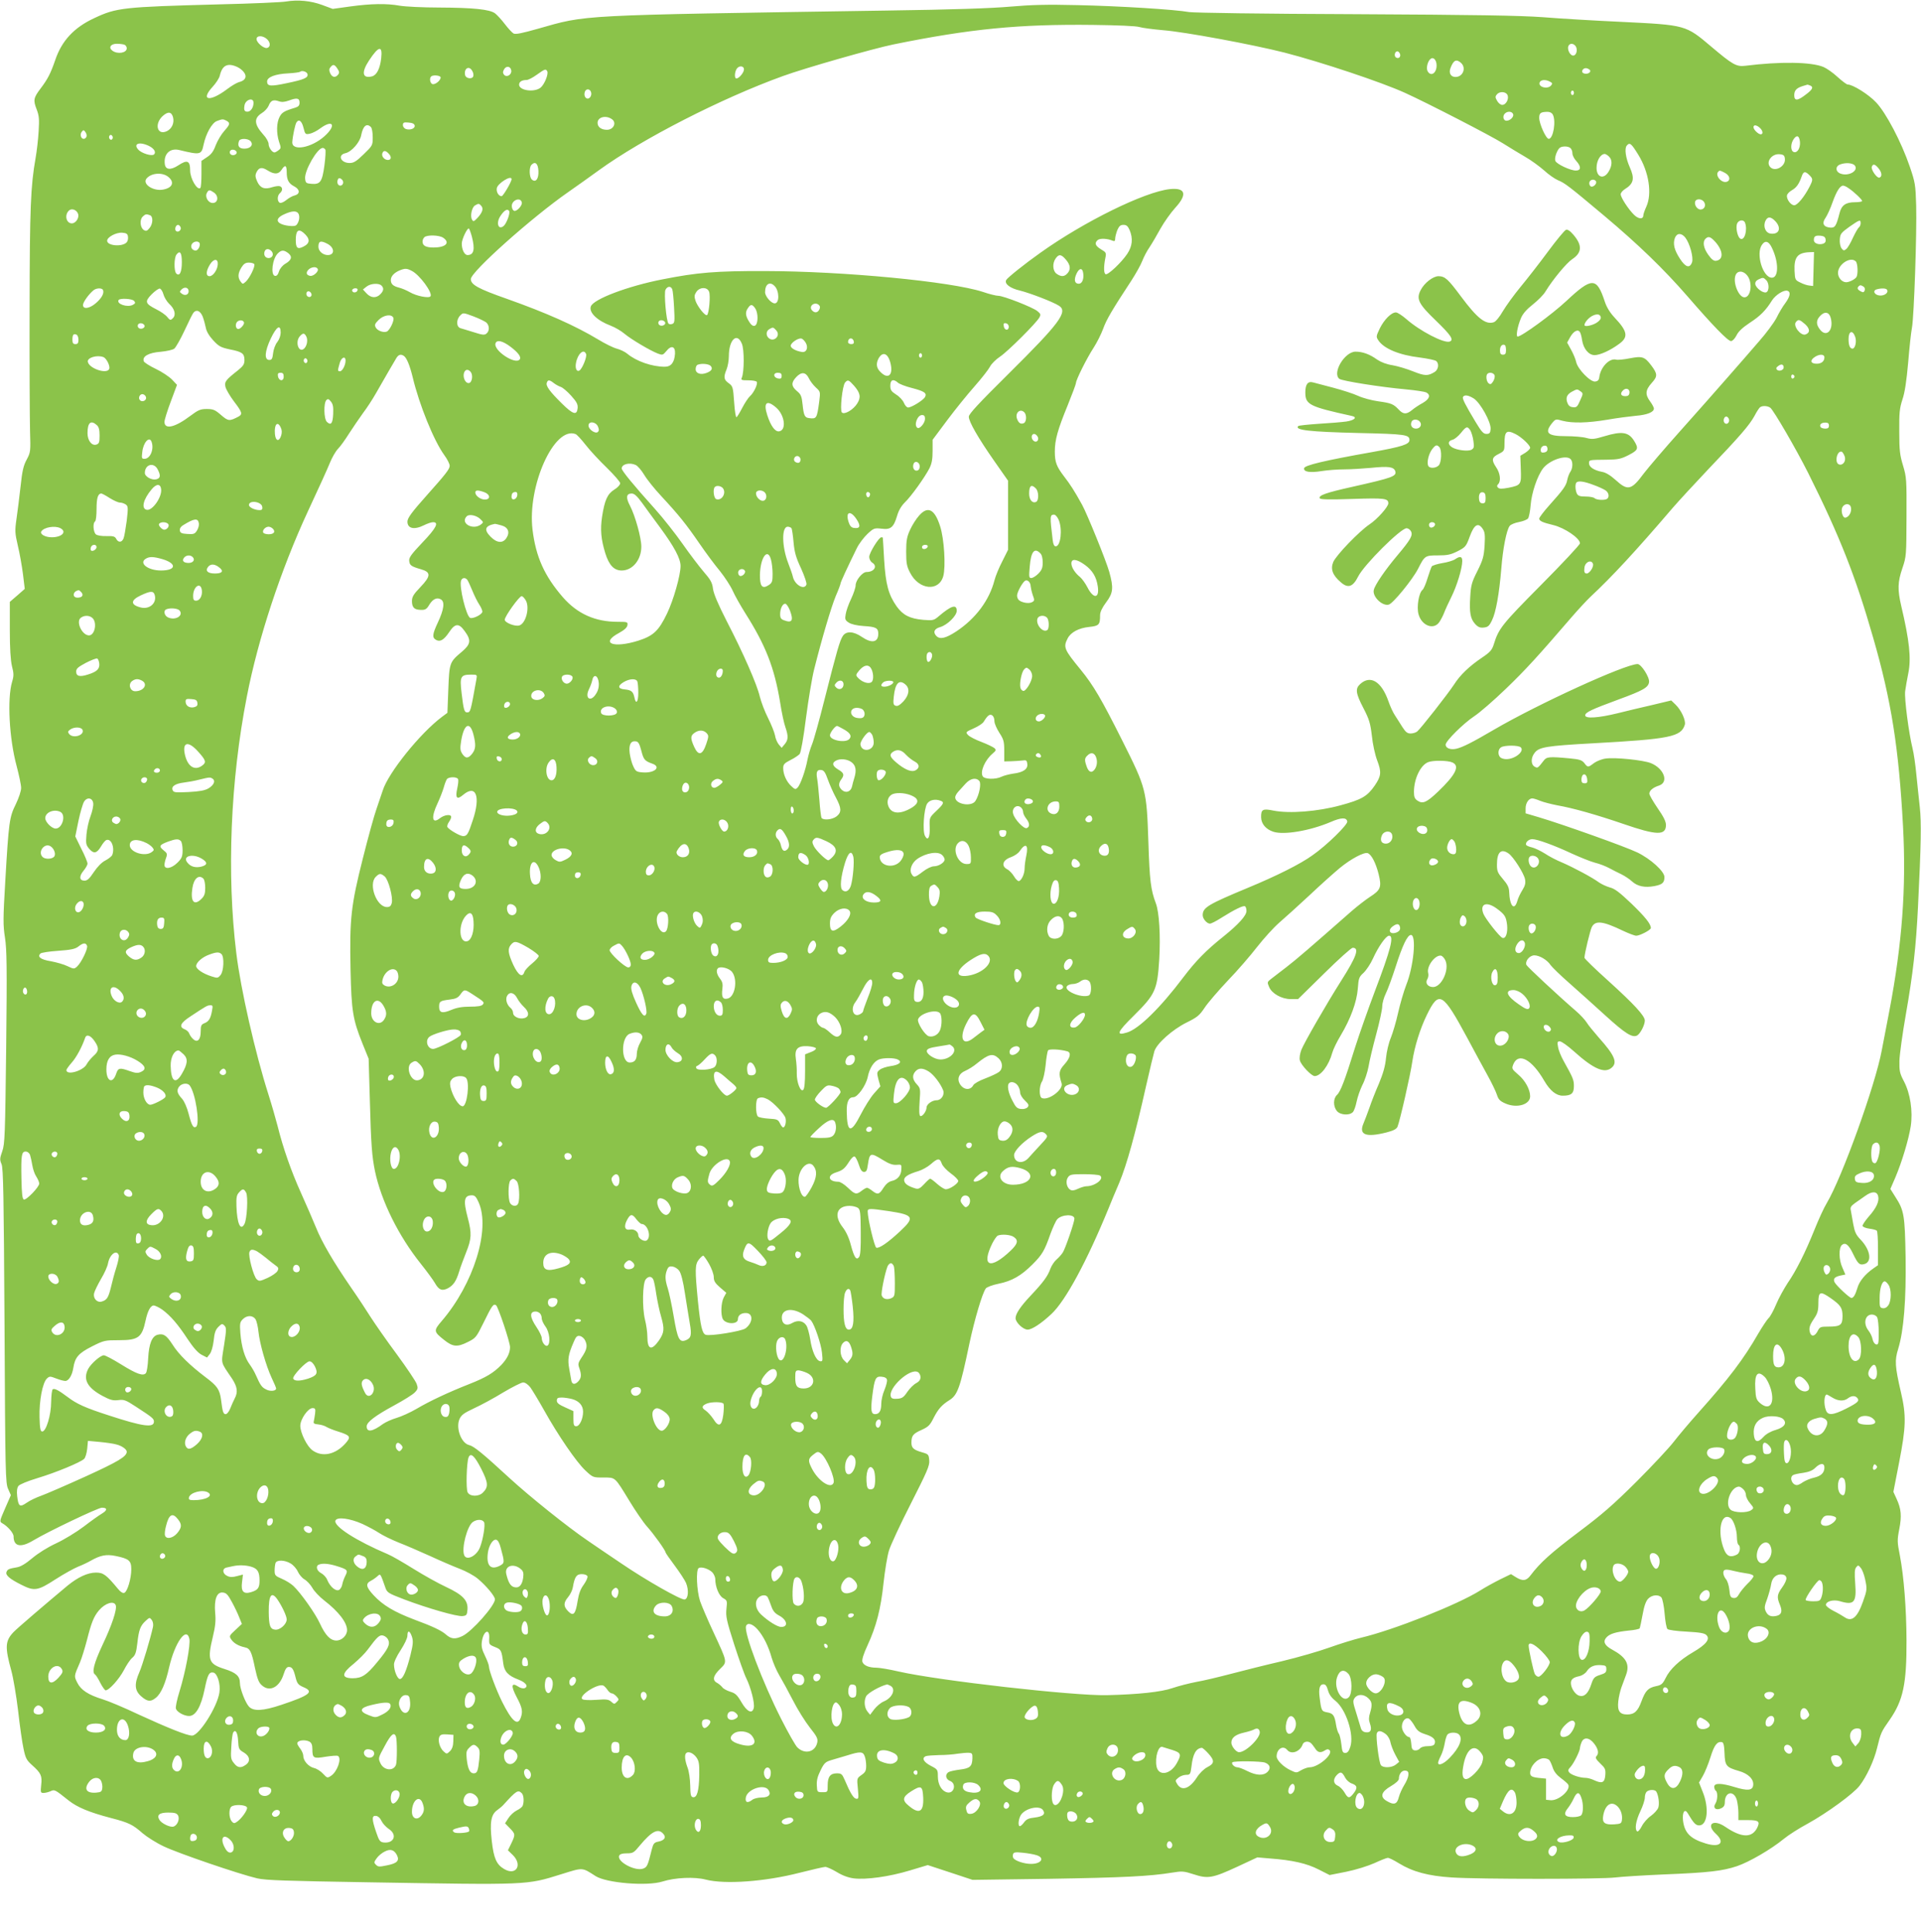 <?xml version="1.0" standalone="no"?>
<!DOCTYPE svg PUBLIC "-//W3C//DTD SVG 20010904//EN"
 "http://www.w3.org/TR/2001/REC-SVG-20010904/DTD/svg10.dtd">
<svg version="1.0" xmlns="http://www.w3.org/2000/svg"
 width="1273pt" height="1280pt" viewBox="0 0 1273 1280"
 preserveAspectRatio="xMidYMid meet">
<g transform="translate(0,1280) scale(0.1,-0.1)"
fill="#8bc34a" stroke="none">
<path d="M1896 12790 c-27 -5 -227 -14 -445 -19 -637 -17 -679 -22 -826 -91
-134 -62 -216 -150 -259 -278 -30 -87 -49 -125 -96 -187 -48 -63 -51 -79 -27
-140 16 -42 18 -65 13 -145 -3 -52 -12 -131 -20 -176 -33 -187 -39 -329 -40
-999 -1 -368 1 -733 3 -810 4 -136 4 -141 -22 -190 -22 -40 -30 -76 -41 -180
-8 -71 -20 -168 -27 -215 -11 -77 -10 -93 9 -175 12 -49 27 -134 34 -188 l12
-99 -49 -43 -50 -43 0 -183 c0 -126 5 -203 14 -242 13 -50 13 -66 1 -105 -33
-112 -19 -376 30 -557 16 -61 30 -126 30 -146 0 -20 -15 -65 -35 -107 -43 -86
-47 -117 -70 -510 -15 -252 -15 -292 -2 -375 12 -78 14 -190 8 -727 -7 -581
-9 -640 -26 -688 -17 -48 -17 -57 -5 -85 12 -27 15 -207 20 -1072 5 -980 6
-1042 24 -1081 l18 -41 -38 -87 c-37 -85 -38 -88 -19 -99 36 -20 75 -65 75
-87 0 -68 48 -77 132 -26 97 58 428 216 453 216 37 0 38 -16 2 -38 -19 -11
-74 -50 -122 -87 -49 -37 -131 -87 -183 -111 -58 -27 -120 -66 -159 -99 -43
-36 -76 -56 -101 -60 -54 -9 -62 -13 -69 -31 -8 -21 21 -46 99 -85 85 -43 108
-40 225 36 56 36 123 73 150 84 26 10 64 28 83 39 65 37 104 45 167 32 88 -18
103 -31 103 -88 0 -62 -26 -148 -46 -156 -10 -4 -25 5 -42 26 -78 94 -97 108
-146 108 -55 0 -119 -30 -188 -86 -145 -121 -337 -285 -360 -310 -54 -58 -56
-98 -13 -254 13 -47 33 -166 45 -265 11 -99 27 -212 36 -252 13 -63 20 -76 57
-109 59 -53 67 -70 60 -131 -5 -49 -4 -53 15 -53 12 0 32 5 46 11 28 13 28 13
121 -61 57 -45 135 -78 280 -116 120 -31 145 -44 210 -101 28 -24 91 -64 140
-87 96 -46 503 -185 620 -212 57 -13 191 -17 735 -26 1069 -18 1047 -19 1278
53 148 46 137 47 229 -12 72 -46 341 -68 443 -36 85 27 213 32 286 13 127 -33
393 -14 622 45 84 21 161 39 171 39 10 0 44 -15 76 -34 37 -23 76 -37 112 -42
83 -10 235 11 371 52 l120 36 149 -49 148 -49 505 7 c494 8 671 17 817 41 67
11 78 10 143 -11 94 -31 125 -26 289 50 l133 62 82 -7 c150 -11 246 -33 324
-73 l73 -37 111 22 c64 13 143 38 186 57 41 19 81 35 89 35 8 0 41 -16 73 -36
91 -56 194 -84 350 -94 178 -12 995 -12 1085 0 39 5 183 14 320 20 301 12 390
23 486 55 82 28 226 112 309 180 30 25 102 71 160 102 127 70 304 199 343 251
47 61 96 167 116 250 25 102 27 106 83 186 90 129 113 239 112 526 -1 212 -17
421 -44 563 -18 90 -18 103 -4 175 17 87 13 134 -18 201 l-21 46 38 195 c46
236 48 311 12 465 -40 173 -42 211 -18 288 37 121 53 324 49 607 -5 280 -10
310 -69 401 l-32 51 33 76 c44 104 88 251 102 339 15 101 -3 218 -45 298 -28
53 -31 69 -30 135 1 41 20 179 42 305 48 273 68 451 81 715 21 423 23 559 12
662 -6 57 -17 155 -23 218 -6 63 -17 140 -25 171 -25 101 -55 332 -49 379 3
25 13 79 21 120 20 97 7 217 -47 445 -25 108 -24 158 8 251 26 77 26 85 27
339 1 249 0 263 -23 340 -21 69 -25 101 -25 225 -1 124 2 155 21 213 16 47 27
122 38 245 8 97 19 201 25 230 14 74 33 634 28 811 -4 137 -7 153 -42 256 -56
164 -158 358 -224 427 -50 53 -154 118 -188 118 -7 0 -37 23 -67 50 -30 28
-72 57 -93 66 -81 34 -288 37 -519 8 -59 -7 -84 8 -225 127 -170 144 -168 143
-594 164 -176 8 -411 22 -521 31 -153 11 -447 16 -1245 20 -616 2 -1068 9
-1100 14 -94 17 -462 40 -740 46 -204 5 -307 2 -445 -10 -122 -11 -385 -20
-820 -26 -2079 -32 -1979 -27 -2312 -121 -106 -30 -146 -38 -160 -31 -10 6
-36 34 -58 63 -22 29 -51 60 -65 71 -36 26 -145 37 -370 38 -107 0 -224 6
-260 12 -87 16 -191 14 -330 -5 l-115 -16 -70 26 c-76 28 -161 36 -239 23z
m5654 -169 c19 -6 89 -15 156 -21 144 -11 595 -95 808 -149 243 -63 637 -194
796 -266 144 -65 573 -286 650 -335 41 -26 107 -66 145 -88 39 -22 95 -63 126
-90 30 -28 72 -57 93 -66 46 -19 70 -37 306 -235 227 -191 394 -352 554 -536
167 -193 266 -295 287 -295 10 0 25 16 36 37 12 26 40 52 88 84 71 46 107 83
148 149 24 37 80 72 103 63 22 -8 17 -37 -15 -81 -17 -22 -43 -66 -59 -99 -17
-32 -68 -101 -114 -153 -45 -53 -140 -161 -209 -240 -69 -80 -211 -239 -314
-355 -103 -115 -212 -243 -242 -282 -82 -111 -106 -117 -186 -44 -37 33 -67
51 -93 55 -51 10 -84 32 -84 56 0 23 -2 23 115 24 79 1 97 5 148 31 62 32 67
43 37 92 -37 61 -81 68 -200 32 -64 -19 -80 -21 -117 -11 -24 7 -85 12 -136
12 -121 0 -144 21 -93 85 24 29 25 30 70 17 66 -17 166 -15 297 7 63 11 148
22 189 26 75 6 120 24 120 48 0 7 -11 28 -25 47 -34 46 -32 75 10 122 40 44
40 60 -2 116 -44 58 -59 64 -142 48 -39 -8 -81 -12 -91 -9 -45 12 -104 -50
-112 -117 -2 -18 -10 -26 -27 -28 -31 -5 -116 82 -126 129 -4 19 -19 55 -34
82 l-26 47 21 38 c23 39 51 53 64 31 5 -7 11 -31 14 -53 9 -57 44 -99 83 -99
35 0 104 31 162 74 63 45 57 83 -29 174 -31 33 -53 69 -65 105 -54 165 -85
165 -256 5 -93 -87 -296 -235 -322 -235 -13 0 -1 68 22 122 12 29 37 58 79 91
33 26 71 64 83 85 49 80 140 190 178 215 65 43 67 92 8 161 -23 27 -39 37 -50
33 -9 -3 -63 -68 -119 -144 -56 -76 -138 -181 -181 -233 -43 -52 -96 -125
-118 -162 -21 -37 -48 -70 -60 -73 -54 -18 -109 25 -217 170 -87 117 -106 134
-149 135 -37 0 -95 -45 -119 -93 -30 -58 -14 -91 102 -202 99 -96 120 -127 91
-138 -37 -14 -200 71 -289 150 -27 23 -57 43 -68 43 -30 0 -77 -47 -106 -105
-25 -53 -26 -56 -10 -80 36 -55 139 -98 276 -114 52 -7 100 -17 107 -23 21
-17 15 -56 -9 -72 -45 -28 -65 -28 -143 3 -42 17 -103 35 -137 41 -40 6 -76
20 -103 38 -48 35 -96 52 -142 52 -72 0 -156 -140 -108 -180 17 -14 275 -55
443 -70 63 -6 122 -15 133 -20 32 -17 22 -44 -23 -70 -24 -13 -56 -34 -71 -47
-37 -30 -58 -29 -88 3 -35 37 -49 43 -136 55 -43 6 -103 22 -133 36 -30 14
-104 38 -165 54 -60 16 -120 32 -133 35 -35 10 -52 -12 -52 -66 0 -81 26 -94
308 -156 39 -8 18 -29 -37 -37 -29 -4 -111 -11 -182 -15 -71 -5 -132 -11 -136
-15 -26 -27 73 -38 399 -46 312 -7 338 -11 338 -47 0 -28 -50 -44 -245 -79
-322 -57 -449 -88 -453 -107 -5 -25 39 -32 118 -19 38 6 104 11 147 11 43 0
123 5 178 10 116 12 151 7 161 -22 10 -34 -19 -44 -286 -104 -171 -38 -226
-57 -214 -76 5 -8 68 -9 216 -4 212 7 238 4 238 -29 0 -23 -73 -105 -124 -139
-69 -46 -222 -205 -241 -250 -19 -46 -5 -87 49 -133 48 -43 81 -33 116 37 40
79 282 320 321 320 10 0 23 -9 29 -20 14 -27 -1 -54 -90 -160 -80 -95 -148
-194 -156 -228 -12 -43 55 -110 99 -98 28 7 157 165 194 237 44 87 46 89 132
89 64 0 85 5 131 28 52 27 56 32 80 98 29 79 56 95 86 49 14 -21 16 -41 12
-110 -5 -73 -11 -95 -48 -169 -37 -73 -43 -95 -47 -169 -7 -105 1 -147 32
-181 19 -21 33 -27 58 -24 27 3 36 10 54 48 26 52 48 176 62 345 10 129 34
252 55 280 6 9 34 21 62 26 27 5 54 16 60 24 6 8 14 48 17 87 6 81 44 194 82
244 42 55 152 93 183 62 16 -16 15 -59 -1 -83 -8 -11 -17 -35 -21 -54 -7 -39
-26 -65 -120 -170 -36 -40 -66 -80 -66 -87 0 -16 22 -26 93 -43 75 -18 177
-87 177 -121 0 -9 -116 -133 -258 -276 -260 -262 -281 -289 -313 -393 -12 -38
-24 -52 -79 -89 -83 -56 -144 -114 -184 -177 -42 -64 -223 -295 -245 -312 -9
-7 -28 -13 -43 -13 -22 0 -33 9 -55 43 -14 23 -37 58 -49 77 -13 19 -32 61
-43 93 -46 132 -120 177 -188 114 -33 -30 -29 -61 22 -159 39 -75 46 -101 56
-183 5 -53 21 -126 35 -163 30 -78 27 -104 -16 -167 -49 -71 -86 -93 -227
-131 -150 -41 -337 -56 -444 -35 -72 15 -83 8 -82 -45 1 -43 32 -79 81 -95 70
-23 242 6 381 65 69 30 104 31 109 3 4 -21 -138 -160 -232 -225 -79 -57 -237
-136 -423 -213 -269 -112 -303 -132 -303 -183 0 -24 28 -56 48 -56 8 0 42 17
76 39 86 54 145 83 156 76 6 -3 10 -17 10 -31 0 -30 -52 -88 -150 -167 -118
-94 -186 -164 -268 -272 -152 -202 -296 -343 -373 -366 -77 -24 -67 2 45 112
142 141 155 169 168 372 9 155 0 315 -23 373 -33 88 -41 149 -49 404 -12 347
-13 354 -174 675 -137 273 -190 364 -275 468 -110 134 -116 149 -86 207 21 41
74 69 143 76 65 7 72 14 72 79 0 20 14 49 40 84 47 62 50 96 21 201 -21 75
-147 385 -180 445 -53 96 -79 135 -118 186 -52 68 -63 96 -63 168 0 76 19 144
85 305 30 74 55 141 55 148 0 21 72 165 117 234 22 34 50 90 63 125 21 60 60
126 188 321 29 45 61 102 71 128 10 26 31 67 48 91 16 24 49 80 73 124 24 43
68 105 97 137 83 90 70 136 -35 125 -167 -18 -568 -215 -858 -422 -102 -72
-218 -165 -226 -180 -14 -25 25 -55 90 -70 65 -16 220 -75 260 -101 61 -39 3
-116 -334 -450 -200 -198 -264 -267 -264 -285 0 -33 62 -141 169 -294 l91
-130 0 -229 0 -229 -38 -76 c-22 -42 -45 -98 -52 -126 -34 -132 -124 -253
-252 -338 -70 -46 -108 -55 -132 -32 -25 25 -16 49 24 60 48 14 110 75 110
108 0 46 -37 34 -119 -36 -33 -28 -38 -29 -103 -24 -89 8 -134 31 -176 89 -54
77 -73 145 -83 308 -4 80 -9 146 -9 148 0 1 -4 2 -10 2 -16 0 -80 -103 -80
-130 0 -14 9 -31 20 -38 37 -23 13 -62 -38 -62 -27 0 -72 -55 -72 -88 0 -15
-14 -56 -30 -90 -17 -35 -33 -81 -36 -102 -6 -33 -3 -40 20 -55 16 -11 54 -20
99 -23 82 -5 97 -13 97 -51 0 -58 -43 -66 -109 -21 -55 38 -104 40 -126 6 -20
-30 -41 -104 -120 -416 -35 -140 -73 -276 -84 -302 -11 -26 -24 -71 -30 -101
-13 -71 -47 -167 -66 -186 -13 -13 -18 -12 -41 10 -32 29 -54 78 -54 119 0 25
7 33 48 54 27 13 54 32 61 40 8 9 26 110 42 239 16 122 40 267 54 322 52 207
113 412 143 485 18 41 32 79 32 84 0 8 42 100 108 234 14 29 46 71 70 94 42
39 46 40 94 35 61 -8 80 9 103 86 10 35 28 65 51 88 42 40 132 166 163 226 16
32 21 61 21 116 l0 73 97 130 c53 71 135 172 181 224 46 52 92 111 102 130 10
20 40 49 67 67 50 33 241 223 261 260 10 19 8 24 -14 42 -33 26 -225 101 -258
101 -14 0 -60 11 -103 26 -212 69 -921 137 -1443 138 -324 1 -448 -9 -680 -55
-231 -45 -460 -132 -475 -180 -13 -40 42 -93 132 -127 29 -11 70 -35 92 -54
43 -36 169 -111 221 -131 30 -11 33 -10 55 16 33 42 61 33 58 -17 -4 -58 -26
-86 -68 -86 -84 0 -188 36 -248 86 -15 13 -47 28 -70 34 -23 6 -78 33 -122 60
-153 92 -344 177 -606 270 -191 67 -239 94 -239 131 0 48 405 409 645 576 55
38 147 104 205 146 286 207 811 476 1218 623 142 52 601 183 734 210 507 103
833 135 1323 129 160 -2 284 -7 305 -14z m-5779 -82 c23 -23 22 -52 -2 -57
-22 -4 -69 36 -69 59 0 26 44 25 71 -2z m-947 -35 c9 -3 16 -14 16 -24 0 -31
-61 -41 -95 -16 -28 20 -12 46 29 46 19 0 41 -3 50 -6z m9616 -8 c16 -20 9
-60 -12 -64 -21 -4 -44 38 -35 62 8 20 31 21 47 2z m-7914 -83 c-8 -69 -30
-111 -61 -119 -64 -16 -72 26 -19 106 64 97 90 101 80 13z m6751 31 c8 -20 -8
-36 -26 -25 -15 10 -8 41 9 41 6 0 13 -7 17 -16z m243 -78 c0 -52 -39 -76 -60
-37 -11 22 2 70 23 83 18 11 37 -12 37 -46z m162 17 c36 -33 13 -93 -37 -93
-31 0 -46 26 -33 59 20 53 39 62 70 34z m-8095 -35 c55 -38 53 -78 -3 -92 -15
-4 -49 -24 -78 -46 -116 -88 -182 -77 -96 16 21 23 42 55 46 71 12 51 32 73
66 73 18 0 47 -10 65 -22z m649 -3 c13 -20 14 -28 4 -40 -18 -22 -39 -18 -52
10 -8 19 -8 28 2 40 17 21 27 19 46 -10z m1152 -12 c4 -28 -30 -49 -48 -28 -8
10 -9 19 0 35 14 26 44 22 48 -7z m1542 7 c0 -21 -33 -60 -50 -60 -13 0 -13
36 0 61 14 26 50 25 50 -1z m-1800 -11 c7 -11 9 -27 6 -35 -8 -21 -50 -14 -54
9 -9 45 28 65 48 26z m7408 4 c4 -16 -22 -27 -43 -19 -22 8 -6 38 18 34 11 -2
22 -9 25 -15z m-6912 -4 c11 -18 -18 -89 -44 -110 -42 -33 -142 -19 -142 20 0
19 18 31 50 31 10 0 40 15 66 34 55 39 60 41 70 25z m-1588 -21 c4 -23 -21
-35 -137 -59 -108 -23 -131 -21 -131 11 0 29 54 50 141 54 39 2 73 7 77 10 12
12 47 1 50 -16z m882 -21 c0 -21 -37 -50 -55 -44 -15 6 -21 38 -8 50 12 13 63
7 63 -6z m7351 -28 c16 -8 18 -13 8 -25 -23 -28 -88 -11 -76 20 7 18 39 21 68
5z m1723 -25 c26 -10 18 -27 -28 -61 -54 -42 -76 -43 -76 -4 0 32 15 48 57 61
15 4 29 9 30 9 1 1 8 -2 17 -5z m-8076 -50 c2 -11 -3 -26 -11 -32 -20 -17 -41
9 -32 38 8 27 39 22 43 -6z m6512 1 c0 -8 -4 -15 -10 -15 -5 0 -10 7 -10 15 0
8 5 15 10 15 6 0 10 -7 10 -15z m-441 -13 c13 -25 -8 -67 -34 -67 -11 0 -26
12 -34 27 -13 22 -13 29 -2 42 18 22 58 20 70 -2z m-8004 -52 c0 -19 -7 -27
-30 -34 -71 -21 -87 -31 -102 -60 -21 -39 -22 -108 -4 -165 14 -40 14 -44 -4
-57 -10 -8 -22 -14 -26 -14 -16 0 -39 33 -39 56 0 13 -15 41 -35 62 -61 68
-64 108 -11 142 19 11 39 33 46 49 14 36 31 43 68 30 20 -7 38 -5 67 5 53 20
70 16 70 -14z m-305 -1 c0 -32 -19 -59 -40 -59 -20 0 -25 10 -20 40 5 40 60
58 60 19z m-533 -97 c9 -37 -8 -75 -41 -91 -65 -31 -85 49 -27 101 35 31 58
28 68 -10z m8880 22 c7 -18 -20 -44 -44 -44 -20 0 -27 28 -13 45 17 20 49 19
57 -1z m263 -3 c23 -43 3 -161 -27 -161 -18 0 -63 100 -63 139 0 32 10 39 52
40 17 1 31 -6 38 -18z m-6232 -33 c29 -24 6 -68 -36 -68 -37 0 -62 18 -62 46
0 40 59 53 98 22z m-2557 -8 c26 -15 24 -24 -15 -68 -19 -21 -44 -63 -56 -93
-15 -42 -30 -62 -58 -80 l-37 -25 0 -86 c0 -47 -3 -89 -7 -93 -20 -20 -68 62
-68 115 0 66 -19 74 -79 34 -51 -33 -85 -29 -89 10 -8 66 34 107 96 92 140
-34 147 -32 161 35 16 75 56 145 88 157 37 14 41 14 64 2z m510 -46 c11 -44
13 -46 42 -40 16 3 48 19 70 36 85 62 107 19 28 -52 -88 -79 -219 -102 -214
-38 3 41 19 115 27 128 16 26 36 11 47 -34z m737 14 c4 -19 -29 -32 -58 -23
-11 4 -20 15 -20 26 0 17 6 20 37 17 26 -2 39 -8 41 -20z m-290 -10 c7 -7 12
-37 12 -67 0 -54 -1 -56 -60 -113 -48 -47 -66 -58 -93 -58 -59 0 -82 53 -28
65 41 9 97 73 105 121 12 60 36 80 64 52z m9204 -5 c20 -18 24 -43 6 -43 -16
0 -48 31 -48 47 0 18 20 16 42 -4z m-11089 -59 c-3 -8 -11 -14 -18 -14 -19 0
-27 30 -13 47 10 13 14 13 24 -2 7 -9 10 -23 7 -31z m172 -14 c-5 -8 -11 -8
-17 -2 -6 6 -7 16 -3 22 5 8 11 8 17 2 6 -6 7 -16 3 -22z m11183 -21 c3 -41
-18 -75 -42 -66 -21 8 -21 55 0 85 21 31 38 23 42 -19z m-10267 5 c20 -24 -1
-49 -42 -49 -35 0 -47 18 -35 51 7 19 60 18 77 -2z m-676 -30 c36 -17 51 -42
36 -57 -14 -14 -83 7 -105 32 -35 39 8 54 69 25z m9872 -60 c70 -114 92 -257
53 -343 -11 -24 -20 -50 -20 -57 0 -28 -31 -27 -61 2 -37 36 -89 115 -89 137
0 9 12 24 28 34 58 36 66 70 32 145 -27 61 -36 124 -20 143 20 24 30 15 77
-61z m-449 44 c7 -7 12 -22 12 -34 0 -13 11 -35 25 -50 34 -37 33 -64 -2 -64
-37 0 -128 43 -136 64 -7 17 7 61 25 83 13 16 60 17 76 1z m-8252 -9 c3 -6 1
-53 -6 -104 -15 -110 -27 -128 -87 -123 -35 3 -38 6 -41 35 -5 53 81 203 117
203 5 0 13 -5 17 -11z m-588 -16 c5 -17 -26 -29 -40 -15 -6 6 -7 15 -3 22 9
14 37 9 43 -7z m1006 -9 c22 -21 20 -44 -3 -44 -24 0 -45 25 -37 45 7 19 21
19 40 -1z m8088 -21 c23 -21 23 -60 -2 -100 -32 -54 -80 -39 -80 25 0 48 26
91 54 92 5 0 18 -7 28 -17z m1166 -15 c6 -49 -63 -89 -96 -56 -33 33 8 91 61
86 26 -2 33 -8 35 -30z m-8260 -79 c3 -53 -17 -81 -43 -59 -18 15 -20 81 -3
98 25 25 43 9 46 -39z m8723 35 c28 -35 -41 -75 -95 -54 -33 12 -35 47 -3 60
35 14 83 11 98 -6z m159 -21 c22 -28 23 -54 4 -60 -16 -5 -57 54 -50 72 8 22
22 18 46 -12z m-10550 -24 c0 -51 13 -75 50 -94 38 -20 40 -50 3 -60 -15 -3
-39 -17 -55 -30 -16 -13 -35 -22 -43 -19 -19 8 -19 48 0 64 19 16 19 39 0 46
-8 3 -30 0 -50 -6 -51 -17 -80 -7 -100 36 -13 29 -15 42 -6 61 16 34 36 38 74
14 45 -28 73 -27 93 4 23 36 34 31 34 -16z m9530 -4 c33 -17 40 -49 14 -59
-35 -13 -82 43 -57 67 9 9 10 9 43 -8z m560 -15 c25 -25 25 -31 1 -78 -34 -66
-80 -122 -101 -122 -23 0 -53 41 -48 66 2 10 17 25 33 34 30 17 47 41 65 93
11 32 23 34 50 7z m-10876 -11 c44 -35 31 -73 -32 -85 -65 -13 -141 36 -111
73 31 37 103 43 143 12z m1153 -20 c14 -14 6 -39 -12 -39 -15 0 -24 19 -17 38
5 15 15 15 29 1z m1123 4 c0 -18 -56 -113 -66 -113 -19 0 -36 27 -32 52 4 32
98 91 98 61z m7186 -14 c10 -17 -23 -46 -37 -32 -7 7 -9 19 -6 27 7 18 33 21
43 5z m1674 -46 c34 -22 90 -75 90 -85 0 -4 -21 -8 -48 -8 -61 0 -89 -20 -102
-73 -22 -86 -30 -98 -63 -95 -44 4 -55 29 -30 64 11 16 33 63 47 104 27 75 50
110 70 110 6 0 23 -7 36 -17z m-10832 -29 c33 -23 27 -69 -8 -69 -30 0 -54 40
-39 67 12 22 18 22 47 2z m2040 -66 c4 -20 -34 -61 -51 -55 -7 2 -14 14 -15
27 -6 42 58 69 66 28z m7832 7 c17 -21 8 -50 -17 -53 -24 -4 -48 30 -39 54 7
18 40 18 56 -1z m-8100 -30 c15 -18 7 -43 -26 -79 -24 -25 -28 -26 -36 -11
-14 23 -1 82 20 94 23 14 28 13 42 -4z m-2673 -51 c10 -26 -14 -64 -41 -64
-37 0 -50 55 -20 84 17 18 51 7 61 -20z m2857 18 c8 -14 -16 -80 -35 -98 -37
-33 -54 20 -22 66 25 38 46 49 57 32z m-1396 -18 c10 -19 5 -52 -12 -73 -7 -9
-23 -11 -55 -7 -81 11 -95 46 -28 76 52 24 83 25 95 4z m-984 -10 c22 -9 20
-57 -3 -85 -16 -20 -23 -22 -38 -13 -24 15 -29 67 -8 88 18 18 25 19 49 10z
m10771 -40 c42 -45 25 -89 -31 -82 -34 4 -52 47 -35 84 14 31 36 30 66 -2z
m-201 -10 c18 -48 -4 -123 -32 -105 -18 11 -31 72 -21 99 10 25 44 30 53 6z
m766 -3 c0 -11 -5 -23 -11 -27 -6 -4 -24 -35 -40 -69 -15 -34 -35 -68 -44 -75
-15 -12 -19 -12 -32 5 -8 12 -13 37 -11 60 3 36 9 43 63 82 69 48 75 50 75 24z
m-11133 -27 c7 -18 -17 -38 -31 -24 -11 11 -1 40 14 40 6 0 13 -7 17 -16z
m6289 -19 c23 -56 18 -106 -16 -157 -38 -57 -127 -141 -143 -135 -13 4 -14 50
-2 108 7 34 5 37 -29 57 -38 23 -45 42 -21 62 15 12 64 10 98 -5 13 -5 17 -2
17 14 0 12 7 37 14 56 12 27 21 35 41 35 20 0 29 -8 41 -35z m-4359 -43 c22
-85 13 -122 -29 -122 -20 0 -38 36 -38 76 0 29 38 109 48 99 3 -3 12 -27 19
-53z m-1116 26 c45 -39 46 -69 0 -92 -39 -20 -51 -10 -51 43 0 62 16 78 51 49z
m-1163 -26 c2 -13 -1 -29 -8 -37 -27 -32 -130 -25 -130 10 0 24 60 56 100 53
28 -2 36 -8 38 -26z m10320 -6 c30 -39 55 -131 45 -163 -15 -43 -43 -35 -80
22 -38 58 -48 99 -34 138 13 34 43 35 69 3z m-8230 -2 c47 -33 15 -64 -65 -64
-51 0 -73 12 -73 40 0 9 5 21 12 28 17 17 100 15 126 -4z m9160 -11 c2 -14 -3
-23 -17 -28 -30 -9 -61 3 -61 24 0 26 10 32 45 29 22 -2 31 -9 33 -25z m-729
-18 c51 -59 53 -116 3 -123 -15 -2 -30 9 -51 39 -32 44 -40 86 -19 107 19 19
34 14 67 -23z m-10046 -7 c6 -18 -11 -48 -26 -48 -23 0 -37 22 -26 42 11 20
45 24 52 6z m846 -3 c49 -25 51 -75 3 -75 -32 0 -62 26 -62 55 0 38 15 43 59
20z m9574 -29 c45 -94 44 -196 -1 -196 -60 0 -108 159 -66 218 22 32 46 24 67
-22z m-9943 -21 c17 -20 5 -45 -20 -45 -23 0 -35 22 -26 45 7 19 30 19 46 0z
m111 -13 c28 -23 21 -46 -21 -70 -17 -10 -35 -31 -41 -50 -7 -23 -16 -32 -27
-30 -30 6 -17 113 18 148 25 25 41 25 71 2z m-706 -60 c0 -65 -15 -96 -37 -74
-16 16 -15 106 2 126 23 29 35 12 35 -52z m10813 -44 l-3 -113 -25 3 c-14 1
-41 10 -60 20 -34 16 -35 19 -38 77 -4 92 20 121 101 124 l28 1 -3 -112z
m-4954 61 c30 -35 33 -65 9 -91 -20 -22 -42 -23 -71 -2 -26 18 -30 69 -6 102
21 30 37 28 68 -9z m-5621 -31 c-2 -36 -31 -78 -54 -78 -26 0 -25 33 2 77 25
41 55 41 52 1z m10855 20 c13 -13 16 -86 4 -104 -10 -15 -47 -34 -68 -34 -28
0 -54 30 -54 62 0 57 83 111 118 76z m-10613 -18 c8 -14 -30 -92 -56 -116 -20
-18 -21 -18 -35 1 -19 26 -18 54 6 93 15 24 27 32 49 32 17 0 33 -5 36 -10z
m420 -31 c10 -15 -26 -50 -49 -47 -26 4 -31 22 -11 42 19 18 51 21 60 5z m624
-14 c52 -26 139 -145 124 -168 -9 -15 -93 1 -137 27 -23 13 -54 26 -71 30 -40
10 -55 24 -55 51 0 25 23 49 60 64 35 14 47 13 79 -4z m4449 -14 c6 -40 -7
-71 -29 -71 -28 0 -34 26 -15 67 18 38 39 40 44 4z m4401 -17 c37 -47 24 -144
-19 -144 -38 0 -78 98 -59 146 12 33 52 32 78 -2z m125 -30 c21 -20 21 -73 0
-81 -20 -7 -68 28 -72 54 -2 12 5 24 20 31 31 15 34 14 52 -4z m-9176 -36 c17
-17 15 -35 -8 -58 -27 -27 -62 -25 -91 6 l-24 26 24 19 c26 21 81 25 99 7z
m2605 -3 c32 -32 33 -115 1 -115 -24 0 -64 47 -64 74 0 54 31 74 63 41z m7216
-4 c8 -5 11 -16 8 -25 -5 -14 -11 -15 -27 -6 -21 11 -25 22 -13 33 8 9 15 9
32 -2z m-11099 -31 c0 -23 -24 -32 -45 -16 -16 11 -16 14 -1 29 20 19 46 12
46 -13z m3205 13 c4 -10 9 -64 12 -120 5 -91 4 -103 -11 -109 -10 -4 -21 -3
-26 2 -15 16 -31 203 -20 224 13 25 36 26 45 3z m-3772 -5 c8 -22 -9 -53 -47
-86 -42 -37 -86 -43 -86 -13 0 19 39 73 70 98 20 16 57 16 63 1z m400 -28 c5
-19 22 -47 37 -62 38 -34 48 -74 26 -96 -16 -16 -19 -15 -38 8 -11 14 -43 36
-71 50 -75 38 -80 51 -32 100 22 22 46 39 54 38 8 -2 19 -19 24 -38z m1287 31
c0 -14 -18 -23 -30 -16 -6 4 -8 11 -5 16 8 12 35 12 35 0z m2329 -14 c10 -25
0 -142 -13 -154 -11 -11 -63 54 -77 94 -9 28 -8 38 5 58 22 34 73 35 85 2z
m7806 13 c12 -19 -17 -41 -49 -38 -35 3 -49 33 -19 41 33 9 62 7 68 -3z
m-10442 -25 c7 -16 -8 -29 -23 -20 -15 9 -12 35 4 35 8 0 16 -7 19 -15z
m-1174 -49 c10 -12 8 -17 -9 -26 -36 -19 -110 6 -94 32 9 14 91 9 103 -6z
m4539 -28 c7 -7 8 -17 1 -30 -12 -22 -32 -23 -49 -3 -23 28 21 60 48 33z
m-424 -20 c16 -23 21 -73 10 -102 -9 -23 -29 -20 -46 7 -27 40 -31 66 -14 92
20 31 30 31 50 3z m-3661 -55 c8 -21 17 -55 21 -75 4 -23 22 -54 49 -83 37
-40 50 -47 110 -60 82 -16 97 -27 97 -71 0 -27 -8 -39 -41 -66 -85 -67 -92
-77 -85 -111 4 -17 29 -60 56 -96 55 -72 59 -85 31 -101 -61 -32 -68 -31 -116
10 -40 35 -53 40 -95 40 -41 0 -56 -6 -108 -45 -103 -78 -172 -93 -172 -40 0
13 19 74 42 135 l41 110 -34 36 c-19 19 -67 51 -107 70 -40 19 -76 42 -79 50
-12 32 31 57 110 63 43 4 82 13 92 21 10 8 41 62 68 120 27 58 53 111 59 118
20 24 45 13 61 -25z m1880 -40 c21 -20 22 -56 1 -73 -12 -11 -27 -10 -82 8
-37 11 -77 24 -89 27 -30 8 -31 57 -3 85 19 19 20 19 87 -6 37 -14 76 -33 86
-41z m8909 30 c21 -80 -28 -132 -71 -77 -27 34 -27 62 1 91 30 32 60 26 70
-14z m-1524 5 c2 -11 -9 -25 -30 -38 -31 -18 -78 -27 -78 -14 0 16 24 45 48
59 33 18 56 15 60 -7z m-8001 -4 c7 -19 -25 -84 -44 -91 -22 -9 -62 6 -73 27
-9 17 -6 25 19 50 34 34 87 41 98 14z m-990 -30 c4 -13 -23 -44 -38 -44 -16 0
-22 29 -9 46 14 16 41 15 47 -2z m2791 -1 c5 -17 -26 -29 -40 -15 -6 6 -7 15
-3 22 9 14 37 9 43 -7z m7554 -11 c33 -30 34 -57 3 -68 -31 -12 -85 57 -64 82
16 20 24 18 61 -14z m-11004 -9 c5 -17 -26 -29 -40 -15 -6 6 -7 15 -3 22 9 14
37 9 43 -7z m5727 -8 c0 -28 -29 -25 -33 3 -3 19 0 23 15 20 10 -2 18 -12 18
-23z m-4825 -39 c0 -19 -9 -45 -22 -62 -13 -15 -25 -48 -28 -73 -4 -38 -9 -46
-25 -46 -35 0 -31 56 9 141 39 82 66 98 66 40z m3284 15 c33 -36 -18 -83 -52
-49 -17 17 -15 45 6 57 24 14 26 14 46 -8z m7150 -43 c11 -31 0 -78 -18 -78
-17 0 -26 22 -26 64 0 53 27 62 44 14z m-11774 -19 c0 -22 -5 -29 -20 -29 -15
0 -20 7 -20 28 0 34 7 43 26 35 8 -3 14 -18 14 -34z m1510 21 c12 -23 4 -64
-16 -81 -35 -29 -60 46 -27 83 21 23 30 23 43 -2z m2886 -47 c17 -38 16 -189
0 -225 -7 -16 -2 -18 42 -18 28 0 53 -4 57 -10 8 -14 -19 -72 -45 -95 -12 -11
-35 -46 -51 -77 -16 -31 -33 -59 -38 -62 -5 -4 -12 39 -16 99 -7 101 -9 106
-36 126 -33 23 -35 41 -14 92 8 20 15 59 15 87 0 109 54 161 86 83z m424 5
c18 -33 4 -65 -26 -60 -40 6 -74 25 -74 41 0 19 48 52 70 48 8 -1 21 -14 30
-29z m318 9 c2 -12 -3 -17 -17 -17 -12 0 -21 6 -21 13 0 31 32 34 38 4z
m-2277 -33 c51 -38 74 -68 64 -84 -26 -42 -179 59 -161 106 9 24 46 16 97 -22z
m6599 -25 c0 -22 -5 -29 -20 -29 -15 0 -20 7 -20 29 0 28 16 44 33 34 4 -2 7
-17 7 -34z m-6096 -25 c7 -18 -25 -97 -44 -109 -18 -11 -30 14 -23 50 11 61
52 98 67 59z m2016 -56 c22 -81 -13 -116 -65 -63 -27 26 -31 54 -14 88 27 50
62 38 79 -25z m210 47 c0 -8 -4 -15 -10 -15 -5 0 -10 7 -10 15 0 8 5 15 10 15
6 0 10 -7 10 -15z m-3434 -3 c19 -12 40 -64 59 -142 43 -181 140 -420 209
-515 20 -27 36 -59 36 -71 0 -22 -26 -55 -150 -194 -99 -111 -130 -152 -130
-176 0 -47 46 -56 110 -24 22 11 48 20 60 20 41 0 20 -40 -71 -135 -74 -78
-90 -100 -87 -122 3 -29 13 -36 78 -55 67 -19 66 -45 -4 -118 -46 -48 -56 -65
-56 -93 0 -37 13 -54 45 -57 40 -4 51 1 68 30 24 40 51 54 78 39 28 -15 22
-66 -20 -155 -36 -77 -38 -99 -11 -114 27 -15 52 0 87 52 39 59 64 60 102 7
45 -61 41 -87 -19 -138 -81 -68 -82 -72 -89 -248 l-6 -156 -35 -26 c-146 -109
-358 -373 -394 -490 -8 -25 -27 -80 -41 -121 -15 -41 -56 -190 -91 -330 -78
-309 -88 -398 -81 -735 6 -273 15 -330 79 -489 l41 -101 8 -275 c8 -299 14
-371 34 -470 42 -199 156 -429 304 -614 39 -49 81 -106 93 -127 26 -46 47 -55
86 -35 36 19 56 48 75 112 8 27 29 83 46 126 36 89 38 126 11 228 -31 117 -25
150 28 150 18 0 28 -10 44 -47 79 -178 -33 -539 -244 -785 -56 -65 -55 -71 16
-127 56 -45 87 -48 154 -14 55 27 58 31 107 130 55 112 64 126 82 115 14 -9
93 -245 93 -278 0 -38 -19 -77 -58 -118 -52 -53 -99 -82 -213 -127 -137 -54
-261 -112 -349 -164 -41 -24 -101 -51 -132 -60 -31 -9 -71 -27 -90 -40 -70
-52 -108 -57 -108 -16 0 28 55 70 184 140 61 33 122 71 135 85 21 22 22 29 12
57 -6 17 -65 105 -131 195 -67 90 -144 201 -173 246 -29 46 -86 133 -128 193
-119 173 -197 306 -235 402 -20 48 -64 151 -99 228 -65 144 -119 298 -155 443
-12 46 -39 141 -61 210 -88 276 -184 698 -213 937 -64 524 -39 1143 70 1700
74 382 225 840 404 1226 68 145 134 291 147 324 13 32 36 73 52 90 16 16 49
62 74 102 25 39 67 100 92 135 26 34 65 94 87 133 62 109 120 208 135 233 14
23 30 27 49 14z m9414 -10 c0 -26 -20 -42 -51 -42 -38 0 -47 19 -18 41 32 24
69 25 69 1z m-11405 2 c21 -8 46 -59 39 -78 -14 -38 -134 2 -142 47 -5 27 61
47 103 31z m1350 -34 c-5 -8 -11 -8 -17 -2 -6 6 -7 16 -3 22 5 8 11 8 17 2 6
-6 7 -16 3 -22z m255 10 c0 -29 -21 -70 -37 -70 -16 0 -16 4 -2 53 10 39 39
52 39 17z m2420 -35 c15 -18 6 -33 -28 -46 -39 -15 -72 -3 -72 25 0 14 6 27
13 29 26 11 75 6 87 -8z m7110 -10 c0 -18 -31 -28 -44 -15 -8 8 -6 15 8 25 21
16 36 11 36 -10z m-8701 -29 c17 -21 10 -70 -11 -74 -22 -4 -41 33 -34 64 7
27 27 31 45 10z m-1239 -32 c0 -33 -33 -30 -38 4 -3 17 2 22 17 22 16 0 21 -6
21 -26z m3300 5 c0 -15 -5 -20 -22 -17 -34 5 -37 38 -4 38 20 0 26 -5 26 -21z
m180 -15 c8 -18 29 -45 46 -61 31 -28 31 -29 23 -93 -15 -114 -18 -117 -69
-110 -27 3 -34 19 -41 87 -6 58 -11 70 -38 92 -38 32 -39 56 -4 93 34 36 63
33 83 -8z m4544 20 c4 -9 -1 -28 -9 -41 -13 -20 -19 -22 -31 -12 -14 12 -19
51 -7 62 12 13 41 7 47 -9z m1988 -9 c0 -5 -5 -11 -11 -13 -6 -2 -11 4 -11 13
0 9 5 15 11 13 6 -2 11 -8 11 -13z m-8221 -44 c13 -10 34 -21 46 -25 12 -4 43
-30 68 -58 37 -41 45 -57 43 -82 -5 -50 -30 -43 -105 31 -81 80 -108 117 -99
138 7 20 18 19 47 -4z m1988 -16 c42 -48 48 -77 22 -118 -25 -41 -85 -77 -102
-60 -14 14 3 176 21 198 18 21 24 19 59 -20z m292 19 c9 -8 49 -24 89 -34 85
-22 104 -34 90 -61 -12 -21 -89 -69 -112 -69 -9 0 -21 14 -28 31 -7 17 -30 42
-52 55 -32 21 -38 30 -38 59 0 39 20 47 51 19z m4847 -68 c-2 -15 -10 -21 -27
-21 -30 0 -37 17 -16 38 20 21 47 10 43 -17z m-324 11 c18 -13 18 -15 -3 -61
-18 -42 -24 -47 -48 -44 -20 2 -30 11 -37 31 -12 33 -1 56 35 74 30 16 31 16
53 0z m-9506 -40 c4 -20 -25 -34 -40 -19 -15 15 -1 44 19 40 10 -2 19 -11 21
-21z m8798 -7 c44 -28 116 -158 112 -203 -2 -26 -7 -32 -28 -32 -20 0 -33 15
-72 80 -71 118 -89 155 -83 165 10 16 35 12 71 -10z m-7558 -103 c-3 -64 -15
-78 -42 -52 -20 20 -22 125 -3 144 10 10 16 8 30 -10 14 -17 17 -36 15 -82z
m2936 42 c57 -50 69 -150 19 -157 -26 -4 -55 35 -78 106 -28 85 -4 106 59 51z
m6588 -1 c24 -21 169 -270 251 -433 208 -416 314 -685 430 -1090 121 -419 170
-732 198 -1250 22 -408 -6 -778 -90 -1220 -16 -82 -39 -202 -51 -265 -42 -228
-263 -842 -364 -1011 -19 -31 -55 -110 -81 -175 -62 -154 -122 -274 -179 -356
-24 -37 -59 -100 -76 -141 -17 -41 -40 -83 -51 -92 -10 -10 -40 -55 -66 -99
-98 -171 -195 -299 -399 -527 -60 -67 -133 -154 -163 -193 -30 -39 -140 -157
-245 -262 -156 -155 -227 -217 -387 -337 -179 -135 -253 -201 -317 -286 -27
-36 -52 -39 -97 -11 l-32 20 -70 -34 c-38 -19 -99 -52 -135 -75 -148 -93 -572
-261 -787 -312 -46 -11 -140 -40 -210 -65 -69 -25 -211 -66 -316 -91 -104 -24
-255 -62 -335 -83 -80 -21 -184 -46 -231 -54 -47 -9 -118 -27 -159 -41 -75
-26 -225 -42 -435 -47 -219 -5 -1114 96 -1381 157 -60 14 -126 25 -146 25 -50
0 -85 15 -93 39 -4 14 7 51 34 109 59 128 88 242 106 412 9 83 25 180 36 216
11 36 76 176 145 311 108 213 125 251 122 286 -3 39 -5 42 -47 54 -56 16 -71
29 -71 63 0 47 10 60 66 85 46 21 57 31 82 82 30 58 54 85 104 116 54 34 71
82 132 374 34 160 86 336 109 366 7 9 44 23 84 31 89 18 150 53 225 128 64 64
80 90 119 202 16 43 36 87 45 97 30 33 114 36 114 4 0 -23 -60 -198 -77 -224
-9 -14 -28 -35 -42 -47 -14 -12 -32 -39 -40 -60 -17 -49 -47 -90 -132 -180
-66 -70 -99 -119 -99 -148 0 -28 50 -76 80 -76 29 0 92 42 158 104 93 87 233
345 379 701 13 33 45 110 71 170 49 118 106 322 177 640 25 110 50 214 55 230
17 52 120 143 212 189 73 36 87 48 121 99 21 32 90 112 153 179 64 66 151 167
195 224 44 56 110 129 147 161 37 32 128 114 202 183 74 70 164 150 199 179
73 60 161 107 185 98 25 -10 53 -64 72 -139 21 -86 14 -105 -58 -151 -29 -19
-83 -61 -120 -93 -281 -247 -363 -318 -433 -372 -44 -34 -91 -70 -104 -80 -23
-18 -24 -21 -11 -51 18 -44 83 -81 144 -81 l48 0 173 170 c95 94 180 170 189
170 46 0 27 -56 -76 -218 -100 -158 -246 -412 -264 -458 -10 -27 -14 -54 -10
-70 8 -32 77 -104 98 -104 41 0 94 71 117 155 6 22 31 74 56 115 65 109 106
220 113 309 5 69 8 78 38 105 18 17 47 60 63 96 36 79 86 150 106 150 35 0 11
-92 -94 -368 -43 -114 -102 -281 -131 -372 -68 -220 -97 -294 -120 -315 -25
-23 -26 -75 -1 -106 22 -27 82 -32 106 -8 8 8 19 39 25 69 6 30 23 79 38 110
16 30 34 85 41 122 6 38 29 134 51 215 22 81 40 165 40 185 0 21 11 60 24 86
13 26 42 106 65 177 45 141 78 210 101 210 38 0 18 -209 -31 -331 -17 -44 -41
-127 -54 -185 -13 -59 -35 -133 -48 -165 -14 -33 -28 -92 -32 -134 -5 -54 -19
-102 -47 -170 -23 -52 -51 -124 -63 -160 -13 -36 -30 -82 -39 -103 -33 -76 14
-95 150 -61 48 12 68 23 75 38 15 35 86 345 98 431 15 101 52 219 97 311 80
164 104 150 269 -156 43 -80 101 -188 130 -240 29 -52 58 -112 65 -134 10 -31
20 -42 57 -58 76 -33 163 -7 163 48 0 45 -33 105 -78 143 -44 38 -45 40 -33
70 34 80 123 31 205 -111 38 -65 79 -98 122 -98 57 0 74 15 74 63 0 42 -5 54
-68 167 -17 30 -34 72 -37 93 -6 32 -5 37 12 37 11 0 53 -30 93 -66 131 -118
205 -150 252 -107 38 34 17 82 -87 198 -34 39 -71 84 -81 101 -11 17 -41 50
-69 74 -124 107 -324 294 -330 307 -9 26 22 63 53 63 34 0 86 -31 107 -64 9
-13 66 -69 128 -123 61 -54 167 -149 236 -212 131 -119 178 -149 210 -132 21
12 51 69 51 99 0 31 -71 108 -242 263 -87 78 -158 147 -158 153 0 26 38 183
49 204 24 45 73 39 206 -25 38 -18 78 -33 88 -33 24 0 97 38 97 51 0 27 -37
73 -129 162 -78 74 -110 99 -143 107 -24 7 -56 22 -73 34 -43 32 -169 99 -243
131 -35 14 -87 41 -115 60 -29 18 -67 36 -84 40 -18 4 -35 11 -39 16 -9 15 16
39 40 39 33 0 148 -42 261 -95 55 -25 124 -53 154 -61 30 -7 73 -24 95 -36 23
-12 59 -31 81 -41 22 -11 54 -32 70 -47 36 -33 85 -43 149 -31 52 10 66 22 66
60 0 37 -91 120 -180 163 -76 37 -491 185 -652 233 l-88 26 0 34 c0 34 21 65
44 65 8 0 31 -7 52 -16 22 -9 73 -22 114 -30 104 -18 262 -63 437 -123 223
-77 283 -78 283 -7 0 23 -16 55 -55 111 -30 44 -55 87 -55 96 0 21 24 41 64
54 67 22 33 114 -55 149 -51 20 -236 39 -298 30 -25 -3 -60 -17 -78 -30 -39
-30 -41 -30 -64 0 -15 19 -31 25 -96 31 -139 13 -154 11 -174 -16 -38 -49 -39
-50 -59 -39 -26 14 -26 60 0 92 29 38 78 46 385 63 512 28 585 43 610 123 8
28 -24 98 -62 134 l-28 27 -125 -30 c-69 -16 -173 -40 -231 -55 -126 -31 -214
-37 -214 -14 0 20 41 39 220 105 164 60 199 80 203 116 4 32 -52 119 -76 119
-82 0 -661 -265 -952 -435 -147 -86 -207 -116 -249 -126 -39 -9 -71 4 -71 27
0 24 117 140 189 188 37 24 131 106 210 182 132 127 212 215 436 475 44 51
100 111 124 134 142 132 303 306 545 589 38 44 142 157 231 251 217 227 277
297 311 358 15 29 32 55 38 59 17 12 51 9 68 -4z m-4944 -30 c17 -17 15 -65
-4 -72 -20 -8 -33 0 -44 28 -15 40 20 72 48 44z m-658 -43 c0 -28 -35 -69 -50
-60 -26 16 -1 85 30 85 15 0 20 -7 20 -25z m5327 -1 c8 -21 -13 -42 -28 -27
-13 13 -5 43 11 43 6 0 13 -7 17 -16z m-2048 -18 c17 -20 2 -46 -25 -46 -26 0
-40 20 -30 45 7 19 40 20 55 1z m-8767 -23 c13 -12 18 -30 18 -69 0 -45 -3
-54 -22 -60 -30 -9 -58 27 -58 76 0 70 22 89 62 53z m3320 -8 c8 -19 9 -28 0
-37 -15 -15 -62 16 -62 42 0 31 47 27 62 -5z m8158 5 c0 -15 -7 -20 -24 -20
-14 0 -28 5 -31 10 -10 16 4 30 31 30 17 0 24 -5 24 -20z m-10259 -14 c8 -16
8 -34 2 -53 -14 -42 -37 -36 -41 11 -6 65 18 90 39 42z m7883 -18 c7 -13 17
-44 20 -70 6 -40 4 -48 -13 -58 -24 -12 -97 -3 -128 16 -30 19 -29 42 2 50 14
3 39 24 56 45 36 45 43 47 63 17z m299 -24 c40 -20 97 -74 97 -91 0 -7 -15
-22 -32 -33 l-33 -20 3 -88 c4 -103 2 -107 -82 -124 -43 -8 -60 -8 -69 1 -8 8
-8 14 1 23 20 20 14 73 -14 113 -32 48 -28 65 19 88 35 18 37 21 37 67 0 83
13 94 73 64z m-6229 0 c9 -3 39 -36 68 -73 28 -36 91 -104 140 -151 48 -47 88
-93 88 -102 0 -10 -17 -29 -39 -42 -46 -29 -64 -70 -81 -179 -13 -87 -7 -150
21 -242 25 -80 58 -115 109 -115 72 0 130 71 130 158 0 59 -40 203 -75 271
-29 54 -25 81 11 81 18 0 35 -16 69 -62 25 -35 79 -109 120 -164 94 -128 135
-205 135 -254 0 -62 -47 -227 -90 -316 -55 -114 -90 -147 -190 -179 -166 -52
-255 -17 -128 51 36 20 54 36 56 52 3 21 0 22 -65 22 -149 0 -267 53 -363 163
-122 141 -179 267 -201 448 -35 290 144 687 285 633z m3066 -30 c0 -22 -22
-28 -36 -9 -18 24 1 52 22 34 8 -6 14 -17 14 -25z m-5876 -20 c19 -49 -8 -114
-46 -114 -19 0 -20 4 -15 45 6 62 46 107 61 69z m8534 -36 c18 -18 15 -103 -4
-122 -20 -20 -63 -21 -70 -1 -10 24 5 81 27 109 23 29 30 31 47 14z m717 -14
c0 -12 -8 -20 -22 -22 -17 -3 -23 2 -23 16 0 20 16 33 35 28 6 -2 10 -11 10
-22z m1969 -47 c12 -32 -12 -64 -38 -54 -31 12 -12 94 19 84 5 -2 14 -16 19
-30z m-6919 -21 c0 -22 -14 -29 -34 -17 -19 12 -6 43 16 39 10 -2 18 -12 18
-22z m790 -46 c0 -16 -6 -26 -18 -28 -19 -4 -32 20 -23 44 9 25 41 13 41 -16z
m-1882 9 c13 -6 38 -35 56 -65 17 -29 68 -93 113 -141 117 -126 165 -186 253
-314 43 -63 105 -146 137 -184 31 -39 69 -97 83 -128 14 -32 52 -99 84 -150
135 -213 193 -361 231 -592 10 -66 26 -140 35 -164 20 -58 19 -84 -5 -112
l-20 -24 -19 22 c-10 12 -22 39 -25 60 -4 21 -25 73 -46 115 -22 43 -46 107
-55 143 -18 79 -109 287 -220 501 -56 110 -85 178 -90 212 -5 42 -16 61 -62
114 -30 35 -93 118 -140 185 -47 67 -129 171 -182 230 -142 158 -221 254 -221
269 0 29 52 42 93 23z m-3168 -29 c21 -41 19 -59 -10 -66 -29 -7 -75 18 -75
42 0 57 59 74 85 24z m9512 -102 c32 -11 68 -28 81 -36 24 -15 29 -46 11 -58
-17 -10 -70 -7 -82 5 -6 6 -32 11 -59 11 -37 0 -50 4 -58 19 -11 22 -13 64 -3
74 12 13 52 7 110 -15z m-9489 -30 c6 -52 -58 -143 -95 -136 -39 7 -24 70 33
137 31 37 58 37 62 -1z m3722 8 c26 -32 -7 -87 -44 -73 -16 6 -23 66 -9 80 11
12 40 8 53 -7z m2074 -2 c21 -20 21 -83 1 -90 -25 -10 -45 16 -45 56 0 52 15
64 44 34z m-3655 -25 c40 -14 44 -49 4 -49 -29 0 -63 25 -63 47 0 16 17 17 59
2z m1861 -4 c15 -19 9 -49 -11 -53 -21 -4 -49 24 -49 49 0 23 41 27 60 4z
m-1642 -17 c-4 -29 -38 -38 -38 -10 0 22 8 32 27 32 9 0 13 -8 11 -22z m2335
16 c9 -9 -4 -35 -14 -28 -5 3 -9 12 -9 20 0 14 12 19 23 8z m4082 -34 c0 -28
-4 -35 -20 -35 -13 0 -21 8 -23 23 -5 34 5 54 25 50 13 -2 18 -13 18 -38z
m-9118 0 c26 -16 56 -30 68 -30 12 0 29 -6 39 -13 15 -11 16 -21 6 -107 -7
-52 -16 -105 -21 -117 -11 -28 -35 -30 -49 -3 -8 16 -20 19 -65 18 -31 -1 -60
4 -69 11 -18 15 -22 76 -6 86 6 3 10 41 10 84 0 71 9 101 32 101 4 0 29 -13
55 -30z m1011 -58 c3 -16 -2 -22 -17 -22 -32 0 -71 18 -71 34 0 34 83 23 88
-12z m10527 -1 c9 -30 -12 -70 -38 -71 -17 0 -29 47 -18 69 14 26 48 28 56 2z
m-6589 -81 c30 -45 24 -64 -17 -58 -17 2 -27 13 -35 38 -23 69 11 82 52 20z
m-2491 -1 c20 -20 20 -20 1 -35 -54 -39 -138 10 -93 55 16 17 67 6 92 -20z
m3831 -4 c26 -63 13 -175 -20 -175 -10 0 -17 14 -20 43 -19 157 -19 167 10
167 8 0 22 -16 30 -35z m-5698 -23 c2 -13 -4 -34 -13 -48 -14 -22 -22 -25 -63
-22 -38 2 -48 7 -50 23 -2 12 6 26 20 34 75 47 101 50 106 13z m-201 -8 c5
-14 -11 -33 -28 -34 -15 0 -41 28 -35 38 11 18 56 14 63 -4z m8393 2 c0 -15
-24 -28 -34 -19 -13 14 -5 33 14 33 11 0 20 -6 20 -14z m-6188 -7 c46 -12 59
-46 34 -84 -24 -37 -64 -33 -105 9 -46 47 -37 72 29 85 3 0 22 -4 42 -10z
m-2921 -19 c44 -24 9 -60 -58 -60 -44 0 -80 21 -69 39 18 28 91 40 127 21z
m1409 -5 c17 -20 4 -35 -30 -35 -16 0 -32 5 -35 10 -9 15 13 40 35 40 10 0 23
-7 30 -15z m3435 5 c4 -6 10 -48 14 -94 6 -66 16 -101 50 -173 23 -52 39 -98
35 -107 -15 -38 -79 0 -90 54 -3 14 -17 54 -31 90 -42 109 -44 240 -3 240 10
0 22 -5 25 -10z m-4605 -125 c0 -16 -27 -32 -37 -22 -3 4 -3 13 0 22 8 20 37
20 37 0z m6254 -41 c10 -9 16 -33 16 -60 0 -37 -6 -51 -29 -75 -16 -16 -37
-29 -47 -29 -15 0 -16 8 -10 76 8 99 31 128 70 88z m-1785 -41 c6 -21 11 -64
11 -95 0 -51 -3 -60 -26 -75 -43 -28 -59 -8 -58 69 3 115 51 181 73 101z
m-3832 16 c18 -18 3 -39 -27 -39 -34 0 -46 15 -30 35 15 18 42 19 57 4z m-200
-14 c97 -29 91 -75 -10 -75 -88 0 -150 50 -99 79 24 14 50 13 109 -4z m6114
-39 c49 -36 75 -79 84 -142 12 -81 -29 -84 -69 -5 -14 27 -36 57 -49 68 -33
26 -57 64 -57 90 0 34 36 29 91 -11z m3365 9 c8 -19 -22 -65 -41 -65 -15 0
-19 12 -15 40 5 37 45 54 56 25z m-9108 -21 c37 -26 28 -44 -23 -44 -49 0 -67
18 -45 45 16 19 40 19 68 -1z m3488 -25 c10 -17 -23 -46 -37 -32 -7 7 -9 19
-6 27 7 18 33 21 43 5z m-1839 -61 c5 -7 20 -39 33 -71 13 -32 34 -75 47 -94
13 -20 22 -42 19 -49 -7 -19 -62 -45 -80 -38 -26 10 -75 210 -60 248 7 19 28
21 41 4z m3733 -42 c1 -11 7 -38 14 -59 13 -34 12 -38 -5 -47 -20 -11 -65 -4
-86 13 -7 5 -13 19 -13 31 0 22 35 86 53 98 16 10 37 -11 37 -36z m-5492 -28
c4 -36 -14 -68 -38 -68 -16 0 -20 7 -20 31 0 64 51 97 58 37z m-798 -13 c16
-19 4 -35 -26 -35 -38 0 -31 44 7 49 4 1 12 -6 19 -14z m485 -16 c17 -53 -33
-99 -92 -84 -69 17 -69 48 0 80 64 30 84 31 92 4z m2461 -40 c25 -49 -2 -150
-44 -163 -28 -9 -97 18 -97 38 0 22 96 156 112 156 7 0 20 -14 29 -31z m1749
-64 c25 -67 14 -85 -39 -65 -20 7 -26 16 -26 40 0 38 16 70 34 70 7 0 21 -20
31 -45z m-4045 0 c28 -34 -27 -68 -76 -46 -25 11 -33 46 -11 54 26 11 75 6 87
-8z m-576 -51 c31 -31 14 -114 -24 -114 -46 0 -89 92 -54 117 24 18 59 16 78
-3z m6324 4 c15 -15 16 -74 2 -83 -30 -19 -77 37 -65 76 7 21 44 26 63 7z
m-762 -242 c7 -18 -14 -58 -27 -51 -10 7 -12 48 -2 58 11 11 23 8 29 -7z
m-5518 -62 c4 -36 -16 -55 -74 -73 -55 -18 -79 -12 -79 19 0 20 12 30 64 58
35 18 69 31 75 29 6 -2 12 -17 14 -33z m5110 -26 c20 -25 25 -83 8 -97 -19
-16 -64 -1 -91 29 -15 16 -14 20 10 49 28 32 55 40 73 19z m1072 -56 c0 -35
-41 -103 -59 -100 -9 2 -17 12 -19 22 -7 32 9 105 25 121 14 14 17 14 34 -1
11 -9 19 -28 19 -42z m-2050 34 c0 -25 -12 -46 -25 -46 -18 0 -24 21 -13 43
10 20 38 23 38 3z m-1633 -58 c-39 -217 -39 -218 -62 -218 -18 0 -23 18 -36
128 -13 110 -7 122 64 122 39 0 40 0 34 -32z m637 17 c6 -16 -18 -45 -38 -45
-20 0 -39 27 -32 45 7 20 62 20 70 0z m174 -40 c2 -26 -4 -51 -18 -72 -35 -58
-77 -31 -47 30 9 18 19 45 22 60 9 45 39 32 43 -18z m-3027 15 c42 -23 12 -70
-45 -70 -34 0 -48 46 -21 67 22 16 40 17 66 3z m3283 -6 c3 -9 6 -42 6 -75 0
-62 -16 -80 -26 -29 -8 37 -20 48 -63 52 -46 4 -50 23 -9 48 40 24 84 26 92 4z
m1366 -18 c0 -29 -28 -42 -48 -22 -13 12 -13 18 -2 30 20 25 50 20 50 -8z
m330 14 c0 -13 -34 -30 -59 -30 -24 0 -27 10 -9 28 14 14 68 16 68 2z m82 -17
c28 -26 23 -68 -15 -110 -25 -26 -39 -34 -52 -29 -15 5 -17 15 -12 60 9 90 36
118 79 79z m-2398 -56 c9 -15 7 -21 -9 -33 -27 -20 -69 -14 -74 10 -7 41 60
60 83 23z m-2296 -64 c3 -17 -3 -24 -22 -29 -31 -7 -56 10 -56 38 0 16 6 19
38 16 29 -2 38 -7 40 -25z m2072 -8 c0 -16 -27 -32 -37 -22 -3 4 -3 13 0 22 8
20 37 20 37 0z m695 -29 c11 -8 16 -19 12 -30 -9 -22 -95 -23 -103 -1 -15 38
51 60 91 31z m1643 -8 c17 -17 15 -47 -3 -54 -8 -4 -26 -3 -40 0 -48 12 -46
66 3 66 15 0 33 -5 40 -12z m872 -77 c0 -15 15 -49 33 -77 28 -43 32 -57 32
-119 l0 -70 45 1 c25 1 59 3 75 5 26 4 30 1 33 -23 4 -34 -27 -56 -94 -64 -27
-4 -61 -13 -76 -20 -39 -20 -115 -18 -126 3 -18 31 16 108 66 150 23 20 25 24
12 36 -8 7 -47 26 -86 41 -40 15 -79 35 -89 46 -17 19 -16 20 38 44 30 13 60
33 66 44 6 11 18 28 27 37 21 21 44 3 44 -34z m335 40 c7 -12 -22 -41 -40 -41
-21 0 -28 19 -15 35 14 17 46 20 55 6z m-3788 -126 c18 -70 16 -98 -8 -129
-26 -33 -44 -33 -66 0 -14 23 -15 35 -6 91 19 107 57 125 80 38z m2454 33 c43
-24 55 -44 38 -64 -24 -29 -129 -10 -129 24 0 17 34 62 47 62 3 0 23 -10 44
-22z m-5044 -4 c14 -36 -62 -59 -88 -28 -11 14 -10 18 6 30 26 19 74 18 82 -2z
m4136 -22 c14 -16 14 -22 -3 -72 -25 -74 -52 -80 -80 -18 -25 56 -25 73 2 92
29 21 61 20 81 -2z m-1238 -2 c11 -17 -15 -40 -46 -40 -37 0 -45 15 -17 34 26
18 54 21 63 6z m2335 -9 c5 -11 10 -34 10 -51 0 -56 -80 -68 -88 -13 -3 20 42
83 59 83 4 0 13 -9 19 -19z m-1530 -105 c15 -59 22 -68 73 -86 60 -21 17 -63
-61 -58 -43 3 -49 6 -65 40 -10 20 -20 59 -24 87 -7 57 7 84 41 79 16 -2 24
-16 36 -62z m-2936 -7 c52 -58 55 -71 24 -93 -51 -36 -98 -1 -114 81 -15 78
26 84 90 12z m8764 29 c26 -26 -38 -78 -96 -78 -15 0 -33 5 -40 12 -18 18 -15
55 6 67 23 14 115 14 130 -1z m-4075 -48 c15 -16 40 -36 57 -45 33 -17 37 -41
9 -58 -23 -14 -61 -2 -110 35 -59 46 -69 65 -45 84 30 22 60 17 89 -16z m892
-1 c10 -15 -1 -23 -20 -15 -9 3 -13 10 -10 16 8 13 22 13 30 -1z m365 -8 c14
-28 12 -63 -5 -88 -20 -28 -41 -20 -54 19 -15 42 -14 54 5 72 21 21 41 20 54
-3z m-3935 -21 c0 -22 -29 -18 -33 3 -3 14 1 18 15 15 10 -2 18 -10 18 -18z
m620 6 c23 -16 14 -46 -14 -46 -26 0 -45 32 -29 48 15 15 20 15 43 -2z m-257
-58 c3 -51 -10 -88 -33 -88 -34 0 -47 79 -19 118 26 37 49 24 52 -30z m1956
31 c28 -22 33 -54 17 -105 -5 -16 -12 -41 -15 -56 -8 -34 -41 -46 -67 -22 -23
21 -24 43 -4 70 22 29 18 43 -20 65 -38 23 -44 43 -17 58 28 17 78 12 106 -10z
m3981 -1 c51 -23 22 -81 -96 -194 -75 -71 -100 -82 -134 -60 -20 13 -25 25
-25 59 0 86 43 177 94 197 31 13 131 12 161 -2z m-8565 -53 c0 -8 -9 -15 -20
-15 -20 0 -26 11 -13 23 12 13 33 7 33 -8z m4426 -60 c12 -33 35 -86 53 -119
38 -71 39 -98 5 -125 -28 -22 -88 -28 -100 -10 -3 6 -10 59 -14 118 -5 58 -11
123 -15 143 -8 44 0 60 28 56 17 -2 27 -17 43 -63z m384 48 c0 -20 -28 -53
-47 -53 -13 0 -19 51 -6 63 14 14 53 7 53 -10z m4648 -46 c3 -22 -1 -27 -17
-27 -15 0 -21 6 -21 23 0 46 33 49 38 4z m-9544 5 c2 -4 1 -14 -4 -21 -11 -19
-41 -6 -34 14 6 16 29 20 38 7z m434 -1 c22 -14 10 -43 -27 -65 -25 -14 -58
-20 -132 -24 -88 -4 -99 -3 -105 13 -10 25 18 43 75 50 25 3 71 11 101 19 70
17 72 17 88 7z m1628 -4 c3 -8 0 -35 -6 -62 -14 -63 -2 -77 40 -41 85 71 116
-12 63 -169 -30 -92 -38 -105 -64 -105 -20 0 -93 42 -104 60 -3 5 1 20 9 32 9
12 16 28 16 35 0 20 -44 15 -74 -8 -53 -42 -61 4 -16 99 16 34 34 81 41 105 6
23 16 48 21 55 14 16 67 16 74 -1z m1744 -7 c13 -9 12 -13 -9 -30 -13 -11 -30
-20 -37 -20 -24 0 -29 31 -9 46 22 17 35 17 55 4z m1710 -5 c14 -17 -1 -93
-26 -132 -26 -41 -134 -22 -134 24 0 9 9 25 20 37 11 12 33 36 49 54 32 35 70
42 91 17z m-1925 -54 c-9 -30 -45 -28 -45 2 0 13 5 28 12 35 18 18 42 -9 33
-37z m1486 -47 c39 -20 37 -47 -6 -74 -75 -46 -134 -45 -156 4 -16 35 -4 72
28 85 34 12 94 6 134 -15z m-5433 -47 c2 -15 -6 -53 -18 -85 -12 -31 -24 -86
-27 -122 -5 -60 -3 -69 19 -95 30 -34 50 -30 79 19 11 19 26 37 34 40 33 12
57 -51 39 -99 -4 -9 -24 -25 -45 -36 -24 -12 -52 -40 -77 -77 -29 -44 -43 -57
-62 -57 -35 0 -37 29 -6 66 14 17 26 38 26 47 0 9 -18 54 -41 98 l-40 82 21
103 c12 57 29 114 37 127 20 33 57 26 61 -11z m6227 13 c0 -9 -11 -16 -27 -18
-27 -3 -38 14 -21 32 12 12 48 2 48 -14z m-611 4 c25 -9 20 -21 -30 -68 -45
-43 -45 -44 -43 -105 3 -69 -12 -97 -31 -60 -18 32 -7 181 14 214 16 25 54 33
90 19z m786 -39 c0 -36 -22 -57 -50 -47 -50 17 -29 82 26 82 21 0 24 -5 24
-35z m-1760 -26 c0 -10 -4 -19 -10 -19 -5 0 -10 12 -10 26 0 14 4 23 10 19 6
-3 10 -15 10 -26z m1508 19 c7 -7 12 -19 12 -29 0 -9 9 -28 20 -42 24 -30 26
-55 4 -64 -19 -7 -80 57 -90 95 -11 39 27 67 54 40z m-3344 -18 c14 -14 -2
-27 -38 -33 -44 -7 -91 5 -91 24 0 25 103 32 129 9z m-3023 -10 c38 -21 12
-110 -32 -110 -26 0 -69 43 -69 69 0 39 59 63 101 41z m6837 -43 c4 -21 -25
-34 -40 -19 -8 8 -8 16 2 27 16 19 34 15 38 -8z m-6441 -3 c5 -14 -11 -34 -27
-34 -3 0 -11 4 -19 9 -19 12 -6 41 19 41 11 0 23 -7 27 -16z m1811 -26 c-4
-30 -48 -39 -48 -10 0 24 8 32 32 32 14 0 19 -6 16 -22z m2214 -3 c11 -24 -2
-55 -23 -55 -15 0 -41 49 -35 65 9 24 45 18 58 -10z m-1194 3 c34 -34 -4 -86
-54 -74 -32 8 -31 39 2 65 31 24 36 25 52 9z m5830 -44 c4 -26 -22 -38 -49
-24 -36 20 -21 53 21 48 17 -2 26 -10 28 -24z m-4251 -40 c26 -45 29 -77 8
-94 -19 -16 -32 -6 -40 29 -3 16 -13 35 -21 42 -17 14 -18 41 -2 57 18 18 30
10 55 -34z m1461 14 c-2 -15 -10 -23 -23 -23 -13 0 -21 8 -23 23 -3 18 1 22
23 22 22 0 26 -4 23 -22z m2557 -8 c9 -29 -12 -60 -41 -60 -30 0 -41 23 -26
56 14 30 58 33 67 4z m-5810 -34 c23 -16 14 -46 -15 -46 -23 0 -35 22 -26 45
7 19 17 19 41 1z m2062 -10 c64 -30 78 -63 42 -102 -12 -13 -26 -24 -30 -24
-15 0 -80 63 -95 92 -12 23 -13 33 -3 44 16 19 25 18 86 -10z m-4506 -12 c14
-7 32 -20 39 -29 12 -15 12 -19 -5 -31 -45 -33 -145 -1 -145 46 0 39 49 45
111 14z m227 14 c7 -7 12 -34 12 -61 0 -42 -5 -54 -34 -83 -39 -39 -86 -47
-86 -15 0 11 5 32 11 48 9 25 7 30 -18 50 -32 26 -27 35 32 57 50 18 68 19 83
4z m8442 -7 c5 -11 10 -33 10 -50 0 -23 -5 -31 -18 -31 -23 0 -42 19 -42 43 0
23 18 57 30 57 5 0 14 -9 20 -19z m-3221 -26 c8 -16 15 -50 15 -75 1 -43 0
-45 -29 -45 -56 0 -96 95 -58 137 23 26 55 19 72 -17z m-1855 -17 c11 -33 -6
-58 -39 -58 -27 0 -50 24 -39 42 30 53 63 60 78 16z m2782 7 c8 -33 -1 -55
-24 -55 -38 0 -54 37 -26 64 23 23 43 20 50 -9z m-7010 7 c23 -15 36 -52 23
-68 -14 -17 -60 -19 -77 -2 -34 34 14 97 54 70z m2766 -9 c22 -20 22 -27 2
-48 -20 -20 -44 -4 -44 30 0 37 14 44 42 18z m3699 -53 c-6 -28 -11 -65 -11
-83 0 -36 -19 -78 -37 -85 -7 -2 -22 12 -33 31 -11 18 -31 40 -45 47 -42 22
-31 61 23 80 23 8 50 26 59 40 39 58 60 44 44 -30z m154 58 c29 -13 34 -48 7
-48 -24 0 -62 28 -62 46 0 17 20 18 55 2z m-3180 -22 c25 -18 14 -42 -30 -63
-33 -16 -39 -16 -63 -2 -15 8 -27 23 -27 34 0 37 82 59 120 31z m1241 -1 c9
-24 -15 -45 -51 -45 -38 0 -49 17 -27 43 19 21 70 23 78 2z m972 -21 c2 -12
-8 -34 -21 -50 -45 -52 -137 -33 -137 28 0 12 14 22 48 32 65 21 106 17 110
-10z m4009 1 c32 -22 101 -131 109 -170 5 -26 1 -43 -17 -72 -13 -21 -29 -53
-34 -73 -20 -68 -51 -33 -54 62 -1 28 -11 48 -41 83 -35 41 -40 52 -40 96 0
83 27 109 77 74z m-4659 -11 c22 -15 31 -64 12 -64 -21 0 -60 33 -60 49 0 33
15 38 48 15z m317 -11 c7 -31 -2 -143 -16 -190 -11 -36 -35 -49 -56 -31 -19
15 -12 86 17 182 22 70 43 85 55 39z m589 11 c9 -8 16 -22 16 -29 0 -20 -40
-45 -71 -45 -16 0 -47 -15 -73 -35 -54 -41 -61 -42 -76 -14 -15 27 3 73 39 98
58 40 138 53 165 25z m-4906 -24 c39 -24 38 -41 -3 -52 -37 -9 -69 -2 -90 23
-42 45 29 68 93 29z m8852 5 c26 -31 -13 -82 -44 -56 -16 14 -22 52 -9 64 11
12 40 8 53 -8z m-660 -25 c0 -13 -32 -28 -47 -23 -16 6 -17 25 -1 41 12 12 48
-1 48 -18z m-6660 -7 c26 -34 23 -67 -8 -71 -30 -4 -52 14 -52 43 0 59 26 71
60 28z m4275 11 c20 -21 15 -38 -13 -42 -24 -4 -38 18 -28 43 7 19 21 19 41
-1z m-3577 -37 c20 -41 20 -97 0 -111 -32 -20 -53 4 -56 63 -5 78 28 106 56
48z m1536 17 c23 -9 21 -70 -2 -83 -13 -7 -23 -6 -30 1 -16 16 -15 61 0 76 14
14 12 14 32 6z m-768 -18 c8 -22 -14 -56 -36 -56 -14 0 -20 7 -20 23 0 39 44
65 56 33z m-488 -53 c-5 -26 -38 -29 -38 -4 0 15 6 21 21 21 14 0 19 -5 17
-17z m-1299 -10 c25 -21 57 -139 47 -177 -5 -19 -13 -26 -32 -26 -68 0 -124
150 -74 200 24 24 32 25 59 3z m583 5 c43 -36 16 -88 -46 -88 -45 0 -52 13
-31 61 19 41 46 51 77 27z m-1784 -20 c7 -7 12 -34 12 -60 0 -39 -5 -54 -25
-74 -49 -48 -74 -18 -60 72 9 63 43 92 73 62z m4138 -33 c6 -24 -9 -55 -27
-55 -5 0 -16 11 -25 25 -13 20 -14 28 -4 40 20 24 49 18 56 -10z m1532 -29 c4
-58 -14 -108 -37 -104 -21 4 -27 69 -11 121 8 27 16 37 28 35 13 -2 18 -16 20
-52z m-804 5 c14 -15 16 -29 11 -61 -15 -91 -68 -84 -69 10 -1 35 4 54 14 60
21 13 25 13 44 -9z m-3426 -37 c4 -28 -24 -51 -46 -38 -23 15 -25 29 -6 48 21
22 48 17 52 -10z m226 0 c8 -20 -12 -56 -27 -51 -14 4 -21 32 -13 53 7 19 32
18 40 -2z m2793 -20 c40 -30 35 -44 -15 -44 -51 0 -86 24 -72 51 15 26 47 24
87 -7z m3598 -34 c8 -26 -3 -60 -20 -60 -17 0 -28 34 -20 60 3 11 12 20 20 20
8 0 17 -9 20 -20z m-8852 -12 c7 -19 -9 -54 -27 -61 -25 -10 -38 25 -20 51 17
24 39 29 47 10z m2868 -35 c11 -31 -15 -57 -42 -43 -19 10 -26 50 -12 64 14
13 46 1 54 -21z m6495 -1 c56 -41 64 -54 71 -109 6 -54 -9 -96 -31 -87 -19 7
-114 128 -126 160 -25 65 20 83 86 36z m-4287 -16 c17 -21 -8 -66 -59 -106
-51 -40 -70 -34 -70 20 0 33 6 48 29 71 32 32 80 39 100 15z m-1209 -21 c14
-17 9 -100 -7 -116 -31 -31 -77 58 -55 106 13 28 43 33 62 10z m233 -18 c6
-20 6 -37 -2 -54 -11 -24 -13 -25 -31 -8 -21 19 -35 68 -25 85 13 21 48 6 58
-23z m1952 8 c27 -26 33 -65 11 -65 -25 0 -145 40 -151 51 -16 25 5 39 60 39
46 0 60 -4 80 -25z m528 11 c7 -17 -1 -26 -24 -26 -21 0 -33 15 -24 30 9 15
42 12 48 -4z m-3995 -51 c5 -66 -13 -122 -40 -131 -56 -17 -64 109 -11 168 29
32 48 19 51 -37z m6580 -4 c-4 -32 -34 -40 -43 -12 -3 11 -1 30 5 41 9 17 14
19 26 9 8 -7 14 -24 12 -38z m-2678 20 c15 -30 12 -92 -7 -113 -22 -24 -69
-24 -83 1 -18 34 -12 80 15 106 29 30 60 32 75 6z m-5952 -28 c-2 -30 -7 -38
-23 -38 -13 0 -21 8 -23 23 -5 34 5 52 28 52 18 0 21 -5 18 -37z m3825 -7 c9
-23 -16 -48 -43 -44 -28 3 -40 36 -18 49 20 13 55 11 61 -5z m4365 -22 c2 -13
-5 -24 -20 -31 -46 -20 -67 13 -26 41 27 19 42 16 46 -10z m898 12 c8 -21 -14
-56 -31 -50 -15 6 -21 45 -8 57 11 12 33 8 39 -7z m-3907 -15 c19 -12 6 -41
-19 -41 -25 0 -38 29 -19 41 8 5 16 9 19 9 3 0 11 -4 19 -9z m1251 -6 c20 -24
-13 -67 -48 -63 -38 4 -41 38 -5 60 34 21 38 22 53 3z m-6671 -19 c9 -11 10
-20 1 -35 -22 -42 -69 -15 -55 30 7 22 38 25 54 5z m4559 -83 c4 -26 -31 -69
-47 -59 -23 15 8 91 33 83 6 -2 12 -13 14 -24z m4696 11 c9 -24 -16 -69 -39
-69 -26 0 -31 29 -11 60 19 29 41 32 50 9z m-6603 -34 c38 -23 69 -47 69 -54
0 -8 -20 -30 -44 -50 -25 -20 -48 -45 -51 -56 -13 -41 -41 -22 -74 48 -35 77
-38 107 -14 134 23 26 36 23 114 -22z m-2924 13 c7 -18 -38 -112 -67 -138 -18
-16 -22 -16 -62 3 -24 12 -74 26 -111 33 -68 11 -91 29 -69 51 6 6 58 14 117
18 85 6 113 12 134 28 32 26 50 27 58 5z m3545 0 c24 -27 58 -100 58 -123 0
-13 -6 -20 -17 -20 -23 1 -123 94 -123 114 0 8 12 22 28 30 35 19 36 19 54 -1z
m632 1 c18 -46 -1 -87 -29 -64 -15 13 -20 61 -8 73 11 12 31 7 37 -9z m-3806
-6 c19 -19 14 -55 -10 -72 -31 -22 -52 -20 -84 7 -31 27 -27 42 20 63 39 17
59 17 74 2z m4652 -14 c11 -12 11 -18 -2 -30 -20 -20 -48 -7 -48 22 0 28 30
33 50 8z m-1264 -26 c10 -15 -32 -48 -62 -48 -31 0 -39 17 -18 41 19 21 69 26
80 7z m-2868 -10 c19 -19 15 -112 -6 -138 -17 -21 -21 -22 -58 -10 -58 18
-104 49 -104 69 0 24 41 60 87 76 48 18 66 18 81 3z m3736 6 c9 -3 16 -14 16
-24 0 -21 -46 -40 -96 -40 -28 0 -34 4 -34 20 0 32 73 60 114 44z m1344 -16
c42 -42 -34 -118 -134 -133 -90 -13 -81 39 18 104 65 42 95 50 116 29z m3030
-31 c29 -61 -25 -177 -81 -177 -35 0 -54 26 -39 51 7 11 10 30 6 43 -11 44 47
121 86 114 8 -2 21 -16 28 -31z m-2470 -9 c4 -21 -32 -63 -46 -54 -17 10 -15
42 4 61 19 18 38 15 42 -7z m-2256 -69 c38 -51 19 -163 -29 -175 -33 -9 -43
10 -36 63 4 33 1 47 -16 69 -21 27 -27 55 -14 68 16 16 76 1 95 -25z m-2224 9
c7 -7 12 -24 12 -39 0 -47 -51 -80 -91 -59 -16 9 -19 17 -14 38 13 55 65 88
93 60z m4130 0 c16 -16 15 -40 -3 -64 -13 -16 -16 -17 -25 -4 -11 17 -13 63
-3 73 9 10 17 9 31 -5z m3167 -44 c0 -38 -4 -49 -17 -52 -22 -4 -35 57 -18 88
18 35 35 18 35 -36z m-3945 21 c16 -19 5 -35 -24 -35 -27 0 -51 24 -41 40 9
15 51 12 65 -5z m-1529 -25 c25 -14 24 -27 -1 -40 -42 -23 -83 16 -42 39 21
13 20 13 43 1z m1329 -34 c0 -14 -13 -58 -30 -99 -16 -42 -30 -80 -30 -86 0
-6 -9 -15 -21 -21 -44 -24 -66 35 -30 81 10 13 32 52 50 87 32 64 61 82 61 38z
m330 5 c5 -11 10 -40 10 -64 0 -48 -17 -71 -47 -65 -14 3 -18 13 -16 48 1 51
18 100 32 100 6 0 15 -9 21 -19z m1108 7 c18 -18 15 -87 -3 -94 -50 -19 -169
32 -144 62 6 8 24 14 38 14 15 0 36 7 47 15 23 18 46 19 62 3z m-2974 -44 c22
-47 46 -152 39 -170 -11 -30 -30 -10 -67 71 -27 59 -36 92 -32 110 9 37 39 32
60 -11z m2801 6 c0 -8 -10 -16 -22 -18 -22 -3 -32 16 -16 32 12 11 38 2 38
-14z m-6865 -31 c0 -20 -15 -26 -25 -9 -9 15 3 43 15 35 5 -3 10 -15 10 -26z
m615 6 c27 -26 32 -54 14 -72 -17 -17 -55 4 -69 38 -24 57 11 79 55 34z m2332
-20 c82 -53 85 -56 72 -71 -8 -10 -34 -14 -84 -14 -51 0 -87 -6 -123 -21 -61
-26 -82 -20 -82 20 0 36 6 40 70 48 41 5 55 12 71 34 25 35 28 35 76 4z m6961
0 c37 -31 60 -81 44 -97 -9 -9 -26 -2 -67 27 -82 56 -96 95 -35 95 16 0 42
-11 58 -25z m-6662 -27 c9 -18 30 -45 45 -59 37 -34 38 -66 3 -75 -33 -9 -74
10 -74 35 0 10 -7 25 -16 32 -25 20 -36 57 -24 80 16 30 47 23 66 -13z m2919
-18 c24 -27 3 -54 -34 -45 -49 12 -83 66 -48 78 18 6 63 -12 82 -33z m-2671
14 c15 -40 -6 -104 -35 -104 -30 0 -34 50 -7 103 11 21 34 22 42 1z m2225 -3
c13 -24 -9 -57 -33 -48 -16 6 -22 47 -9 60 12 13 32 7 42 -12z m-3359 -43 c24
-40 25 -66 4 -96 -29 -42 -84 -14 -84 44 0 83 44 111 80 52z m2238 20 c7 -7
12 -29 12 -50 0 -31 -4 -38 -20 -38 -22 0 -40 28 -40 63 0 37 23 50 48 25z
m461 -19 c12 -22 12 -29 0 -55 -20 -42 -42 -37 -58 14 -10 34 -11 45 0 58 17
21 41 14 58 -17z m-693 -13 c11 -46 -15 -85 -46 -66 -16 10 -16 55 0 75 19 22
39 18 46 -9z m-3141 -23 c-9 -52 -22 -72 -51 -83 -20 -8 -24 -16 -24 -54 0
-55 -21 -77 -50 -51 -11 10 -22 26 -26 37 -3 10 -17 23 -30 28 -40 16 -29 42
39 86 106 70 111 73 131 73 16 1 17 -4 11 -36z m2517 20 c24 -22 23 -49 -4
-67 -41 -29 -98 -15 -98 24 0 50 64 78 102 43z m2964 -34 c-9 -58 -33 -99 -57
-99 -11 0 -22 7 -25 15 -12 31 43 125 73 125 13 0 14 -8 9 -41z m-5923 9 c14
-22 -7 -48 -33 -41 -24 6 -34 32 -19 50 15 17 38 13 52 -9z m4570 -36 c35 -34
55 -95 37 -117 -18 -22 -35 -19 -72 15 -18 17 -38 30 -44 30 -6 0 -19 9 -29
20 -22 24 -14 63 17 78 30 14 56 6 91 -26z m695 26 c14 -14 16 -77 2 -112 -11
-31 -45 -50 -75 -42 -26 7 -79 91 -71 113 15 39 117 68 144 41z m962 -12 c0
-24 -45 -81 -68 -84 -41 -6 -40 28 3 65 40 35 65 42 65 19z m-691 -50 l25 -49
-25 -18 c-13 -10 -36 -27 -51 -39 -68 -52 -93 0 -46 95 41 82 61 84 97 11z
m3771 -31 c10 -12 10 -19 2 -27 -13 -13 -42 6 -42 28 0 19 24 18 40 -1z
m-7223 -26 c6 -6 9 -18 6 -26 -7 -17 -157 -93 -183 -93 -37 0 -55 55 -25 80
20 17 124 49 161 49 16 1 35 -4 41 -10z m6947 -21 c14 -23 -10 -67 -42 -75
-48 -12 -65 52 -24 85 21 16 52 12 66 -10z m-5744 -3 c11 -13 9 -23 -8 -54
-12 -21 -22 -54 -22 -73 0 -40 -15 -58 -47 -58 -58 0 -59 166 -1 190 35 14 64
12 78 -5z m-3623 -44 c31 -45 29 -66 -8 -98 -17 -16 -37 -40 -45 -55 -22 -43
-134 -76 -134 -38 0 5 16 27 35 49 30 33 68 103 89 164 9 27 37 17 63 -22z
m5123 25 c0 -8 -4 -17 -9 -21 -12 -7 -24 12 -16 25 9 15 25 12 25 -4z m-2655
-52 c0 -19 -6 -30 -16 -32 -21 -4 -32 24 -18 49 14 28 34 18 34 -17z m1355
-13 c5 -11 24 -28 40 -38 39 -22 38 -57 -1 -61 -31 -4 -79 46 -79 82 0 39 23
49 40 17z m1864 4 c32 -32 -19 -85 -82 -85 -38 0 -94 36 -90 58 2 13 21 20 73
28 39 6 73 12 77 13 4 0 13 -6 22 -14z m-907 -11 c2 -6 -13 -18 -34 -25 l-38
-15 0 -111 c0 -75 -4 -116 -12 -124 -18 -18 -44 50 -43 109 1 26 -2 68 -6 95
-10 67 11 89 80 85 27 -2 51 -8 53 -14z m1350 0 c5 -16 -25 -44 -48 -44 -12 0
-19 7 -19 20 0 32 57 53 67 24z m-3177 -23 c12 -24 13 -58 1 -65 -27 -17 -61
33 -47 69 8 21 33 19 46 -4z m3493 3 c27 -8 20 -43 -19 -86 -37 -41 -40 -60
-19 -126 13 -41 -85 -115 -130 -98 -20 7 -20 79 0 110 8 12 19 61 24 108 4 47
12 91 16 98 7 11 78 8 128 -6z m-5856 -20 c30 -30 27 -63 -13 -131 -41 -70
-71 -48 -73 55 -1 55 22 101 52 102 4 0 19 -12 34 -26z m-307 -42 c54 -33 62
-57 25 -74 -22 -10 -35 -9 -75 5 -67 24 -77 22 -90 -17 -23 -70 -65 -52 -65
28 0 59 20 92 59 98 36 6 99 -11 146 -40z m2400 -12 c0 -45 -4 -60 -14 -60
-17 0 -29 58 -20 94 3 14 12 26 20 26 10 0 14 -15 14 -60z m1428 48 c17 -17
15 -63 -3 -78 -23 -19 -110 -25 -120 -9 -5 8 -3 15 6 17 8 3 30 22 49 43 38
41 50 45 68 27z m2788 -3 c4 -9 1 -29 -6 -45 -23 -56 -71 -25 -56 36 5 17 13
24 32 24 13 0 27 -7 30 -15z m-1863 -7 c7 -22 -5 -47 -25 -54 -30 -9 -44 10
-30 41 12 26 47 34 55 13z m954 -10 c30 -28 30 -72 1 -92 -12 -9 -53 -28 -90
-42 -38 -14 -73 -34 -78 -44 -20 -38 -68 -32 -91 11 -18 34 -3 67 38 84 20 9
55 30 77 49 78 63 105 69 143 34z m-2563 -27 c21 -45 18 -74 -7 -79 -19 -4
-37 33 -37 77 0 54 21 55 44 2z m1897 18 c30 -16 8 -35 -50 -43 -27 -4 -59
-14 -71 -24 -20 -16 -20 -20 -9 -64 l13 -46 -42 -47 c-23 -26 -63 -90 -89
-141 -65 -127 -90 -121 -92 23 -1 62 13 93 44 93 28 0 83 77 95 133 12 60 40
103 74 117 30 12 104 12 127 -1z m-3171 -29 c43 -43 36 -102 -13 -108 -48 -6
-81 93 -39 117 24 15 29 14 52 -9z m2219 -14 c19 -35 11 -61 -19 -61 -20 0
-26 6 -28 28 -7 57 23 78 47 33z m-1291 -10 c8 -38 -51 -65 -65 -29 -4 10 2
23 17 35 26 21 43 19 48 -6z m-2211 -22 c8 -20 -17 -36 -34 -22 -10 8 -10 14
-2 24 15 18 28 18 36 -2z m4658 -4 c32 -20 78 -80 95 -124 11 -30 -12 -66 -43
-66 -30 0 -67 -27 -67 -48 0 -25 -29 -64 -42 -56 -7 5 -8 36 -4 95 6 84 6 88
-19 115 -29 31 -32 60 -8 86 21 23 48 23 88 -2z m-1355 -32 c20 -18 47 -41 58
-50 12 -10 22 -22 22 -27 0 -12 -49 -51 -63 -51 -20 0 -76 72 -83 105 -11 63
11 71 66 23z m-2190 -3 c0 -16 -27 -32 -37 -22 -3 4 -3 13 0 22 8 20 37 20 37
0z m848 -38 c5 -38 -30 -55 -58 -27 -19 19 -19 40 3 68 15 19 51 -8 55 -41z
m-370 31 c27 -27 7 -188 -22 -188 -26 0 -67 67 -81 128 -5 25 -3 38 11 53 19
21 73 26 92 7z m2922 -18 c11 -11 20 -31 20 -45 0 -31 -65 -105 -93 -105 -18
0 -19 4 -13 62 10 98 43 131 86 88z m734 -32 c9 -12 16 -33 16 -46 0 -14 13
-36 31 -53 26 -25 29 -32 19 -45 -8 -9 -25 -14 -44 -12 -26 3 -35 11 -58 57
-27 52 -36 100 -21 114 13 14 42 6 57 -15z m-5487 0 c39 -51 70 -256 42 -274
-18 -11 -29 9 -49 86 -11 43 -29 83 -43 99 -33 36 -38 55 -21 80 17 23 56 28
71 9z m5874 2 c28 -15 24 -49 -7 -61 -51 -19 -102 40 -51 61 30 12 35 12 58 0z
m-6091 -16 c41 -17 66 -46 55 -64 -9 -14 -81 -50 -99 -50 -23 0 -46 41 -46 81
0 19 3 39 7 42 11 11 40 8 83 -9z m2185 -39 c0 -43 -3 -50 -20 -50 -15 0 -21
8 -23 29 -5 45 6 78 26 74 13 -3 17 -14 17 -53z m2332 34 c7 -6 13 -18 13 -25
0 -15 -82 -104 -96 -104 -19 0 -74 40 -74 54 0 9 18 34 40 57 35 37 43 41 71
35 18 -3 38 -11 46 -17z m-469 -73 c36 -19 108 -95 117 -123 7 -26 -2 -63 -15
-63 -5 0 -15 12 -22 28 -12 24 -19 27 -73 30 -33 2 -65 8 -72 14 -17 14 -17
115 0 121 21 9 37 7 65 -7z m-4230 -109 c4 -36 -23 -47 -50 -19 -28 27 -17 54
19 50 22 -2 29 -9 31 -31z m4676 -43 c11 -29 6 -67 -11 -86 -13 -14 -31 -18
-85 -18 -37 0 -68 3 -68 6 0 4 26 31 58 60 58 54 95 67 106 38z m-2626 -34 c5
-65 -47 -96 -62 -37 -10 40 10 79 37 75 17 -2 23 -10 25 -38z m3784 23 c24
-21 23 -54 -3 -87 -15 -20 -29 -26 -48 -24 -22 3 -26 8 -29 41 -4 43 19 87 45
87 9 0 25 -7 35 -17z m-916 -42 c-10 -16 -36 -13 -36 3 0 17 21 27 34 16 4 -5
5 -13 2 -19z m-4820 -26 c9 -21 -15 -47 -40 -43 -24 4 -34 37 -14 49 21 14 48
10 54 -6z m5972 3 c18 -18 17 -20 -38 -79 -28 -30 -61 -66 -74 -81 -39 -44
-96 -33 -96 19 0 26 54 83 118 124 50 32 71 36 90 17z m-3606 -80 c-15 -15
-26 -4 -18 18 5 13 9 15 18 6 9 -9 9 -15 0 -24z m3118 8 c0 -20 -19 -31 -32
-18 -6 6 -7 15 -4 21 10 16 36 13 36 -3z m6016 -10 c6 -27 -12 -102 -27 -112
-6 -4 -15 0 -20 7 -13 21 -11 103 3 117 19 19 37 14 44 -12z m-7782 -12 c20
-19 20 -38 2 -53 -17 -14 -66 22 -66 50 0 24 41 26 64 3z m386 -1 c-1 -40 -59
-83 -80 -58 -17 21 -8 48 20 62 36 18 60 16 60 -4z m-2420 -12 c22 -41 2 -126
-30 -126 -20 0 -31 62 -19 108 11 40 32 48 49 18z m-902 -8 c-2 -10 -10 -18
-18 -18 -8 0 -16 8 -18 18 -2 12 3 17 18 17 15 0 20 -5 18 -17z m-1539 -25 c4
-13 11 -43 15 -68 4 -25 15 -59 26 -75 11 -17 20 -38 20 -47 0 -23 -85 -111
-102 -106 -10 4 -14 39 -16 139 -3 155 1 179 28 179 12 0 24 -9 29 -22z m181
8 c0 -8 -5 -18 -11 -22 -14 -8 -33 11 -25 25 10 16 36 13 36 -3z m2721 -18 c8
-32 1 -68 -14 -68 -19 0 -47 33 -47 55 0 48 49 59 61 13z m686 6 c7 -18 -14
-35 -34 -27 -7 3 -13 14 -13 24 0 24 38 26 47 3z m2062 -29 c42 -26 67 -35 92
-33 33 3 34 2 32 -30 -1 -40 -25 -69 -64 -77 -20 -5 -38 -20 -55 -46 -27 -44
-38 -47 -74 -19 -14 11 -29 20 -35 20 -5 0 -21 -9 -35 -20 -35 -27 -44 -25
-91 20 -24 23 -51 40 -64 40 -65 0 -77 41 -17 61 47 15 59 25 89 72 13 21 29
37 36 34 7 -2 19 -26 28 -53 11 -36 21 -49 35 -49 15 0 20 10 25 47 12 81 17
83 98 33z m-1013 -9 c9 -23 -23 -79 -71 -126 -37 -37 -46 -41 -60 -30 -18 15
-18 23 -4 73 17 61 119 124 135 83z m1405 -16 c6 -17 32 -44 60 -65 27 -19 49
-42 49 -50 0 -17 -56 -55 -82 -55 -10 0 -35 16 -57 35 -21 19 -42 35 -47 35
-4 0 -22 -16 -40 -36 -26 -28 -38 -34 -56 -29 -50 15 -73 31 -76 52 -4 24 23
42 96 64 23 7 59 27 80 45 46 41 60 42 73 4z m-852 -13 c28 -34 25 -77 -10
-143 -19 -35 -39 -64 -46 -64 -26 0 -49 81 -39 135 13 65 66 106 95 72z m1372
-17 c111 -31 76 -110 -49 -110 -71 0 -109 54 -64 92 32 29 59 33 113 18z
m-1561 -41 c14 -32 8 -93 -11 -115 -8 -10 -27 -14 -58 -12 -38 3 -47 7 -49 25
-4 24 29 94 58 123 24 24 45 17 60 -21z m1798 5 c-4 -25 -32 -24 -36 0 -4 21
18 40 31 27 5 -5 7 -17 5 -27z m-5568 -22 c25 -31 25 -54 3 -74 -50 -42 -103
-21 -103 42 0 68 58 86 100 32z m5115 29 c6 -11 -37 -47 -67 -57 -35 -11 -34
7 2 37 35 30 55 36 65 20z m5873 -17 c5 -33 -30 -56 -79 -52 -37 2 -45 7 -47
26 -3 17 4 26 30 37 46 21 92 16 96 -11z m-8313 -34 c0 -44 -29 -54 -46 -16
-9 20 -9 29 1 41 22 27 45 14 45 -25z m3184 31 c32 -20 -32 -71 -90 -71 -11 0
-37 -8 -56 -17 -25 -12 -40 -13 -51 -6 -24 15 -32 58 -15 82 13 19 24 21 106
21 51 0 98 -4 106 -9z m-2730 -25 c26 -27 26 -73 -1 -89 -23 -15 -95 8 -103
33 -8 25 10 59 38 70 34 14 42 12 66 -14z m-3979 4 c0 -5 -9 -10 -20 -10 -11
0 -20 5 -20 10 0 6 9 10 20 10 11 0 20 -4 20 -10z m2369 -14 c18 -22 10 -70
-12 -74 -35 -7 -83 58 -60 81 12 12 60 7 72 -7z m475 -2 c16 -16 23 -115 10
-148 -8 -22 -41 -20 -54 3 -14 27 -13 134 2 149 16 16 23 15 42 -4z m-2554
-69 c6 -8 9 -19 5 -25 -14 -23 -62 -2 -52 24 8 20 31 21 47 1z m761 -7 c14
-26 6 -176 -11 -208 -26 -49 -49 2 -53 116 -2 59 1 76 17 93 24 27 32 26 47
-1z m10815 -23 c9 -35 -12 -80 -64 -138 -23 -27 -41 -54 -39 -60 2 -7 22 -15
45 -18 23 -3 45 -9 49 -13 5 -4 8 -57 8 -118 l0 -111 -30 -21 c-55 -38 -94
-86 -106 -129 -14 -46 -26 -67 -40 -67 -13 0 -98 80 -111 103 -12 24 -1 37 41
46 l30 6 -19 44 c-25 53 -26 133 -4 152 23 19 45 2 74 -59 32 -66 43 -76 73
-68 54 13 43 92 -22 161 -32 33 -40 51 -50 105 -6 36 -13 76 -16 90 -5 20 1
29 27 48 18 12 48 34 67 47 45 33 79 33 87 0z m-6018 -26 c2 -15 -4 -32 -14
-40 -14 -12 -19 -10 -35 10 -15 18 -16 27 -8 43 15 28 53 20 57 -13z m-1995
-26 c14 -25 16 -36 7 -52 -6 -12 -17 -21 -25 -21 -31 0 -69 64 -57 98 8 25 55
9 75 -25z m424 11 c8 -21 -13 -42 -28 -27 -13 13 -5 43 11 43 6 0 13 -7 17
-16z m-3463 -43 c21 -23 18 -49 -6 -64 -23 -15 -48 8 -48 43 0 44 24 54 54 21z
m4291 6 c16 -12 18 -31 19 -162 1 -101 -2 -152 -11 -164 -18 -24 -32 -4 -55
81 -12 47 -32 89 -54 117 -60 77 -39 141 46 141 20 0 44 -6 55 -13z m-4617
-19 c37 -37 -7 -103 -65 -96 -41 4 -41 32 0 73 38 38 47 41 65 23z m2266 6 c9
-3 16 -12 16 -20 0 -16 -37 -37 -50 -29 -14 9 -12 42 3 48 6 3 13 6 14 6 1 1
8 -2 17 -5z m2557 -9 c165 -25 173 -41 73 -134 -79 -74 -139 -115 -157 -108
-12 5 -57 192 -57 240 0 21 12 21 141 2z m-5275 -30 c9 -35 -1 -53 -31 -61
-36 -9 -55 2 -55 30 0 53 74 80 86 31z m3602 -25 c13 -16 28 -30 34 -30 39 0
66 -83 35 -108 -16 -13 -57 11 -57 33 0 24 -27 43 -54 38 -35 -7 -44 20 -21
63 22 42 35 43 63 4z m-1350 -12 c4 -36 -14 -68 -38 -68 -25 0 -37 42 -21 76
16 35 55 30 59 -8z m2356 16 c32 -12 15 -42 -54 -97 -65 -53 -70 -55 -80 -37
-11 20 -1 80 17 106 20 28 79 43 117 28z m-4844 -18 c0 -8 -5 -18 -11 -22 -14
-8 -33 11 -25 25 10 16 36 13 36 -3z m1357 -62 c8 -21 -13 -42 -28 -27 -13 13
-5 43 11 43 6 0 13 -7 17 -16z m-329 -16 c-4 -29 -38 -38 -38 -10 0 22 8 32
27 32 9 0 13 -8 11 -22z m-473 -34 c0 -19 -6 -30 -17 -32 -14 -3 -18 3 -18 26
0 16 3 32 7 36 14 13 28 -1 28 -30z m5783 10 c32 -22 27 -45 -20 -90 -136
-130 -198 -106 -122 48 13 25 29 48 36 51 27 11 85 6 106 -9z m-1638 -168 c0
-22 -26 -31 -53 -18 -12 6 -39 16 -59 22 -42 13 -53 35 -38 76 23 61 30 61 92
-4 32 -33 58 -67 58 -76z m-3795 59 c0 -44 -3 -50 -23 -53 -29 -4 -36 16 -22
68 8 30 16 40 28 38 13 -3 17 -14 17 -53z m3853 38 c5 -16 -22 -27 -44 -19
-13 5 -14 9 -4 22 15 17 41 15 48 -3z m-4108 -8 c32 -16 48 -51 31 -68 -15
-15 -71 3 -88 29 -12 19 -12 24 2 38 20 20 19 20 55 1z m673 -16 c12 -7 38
-26 59 -43 20 -17 48 -39 62 -49 22 -15 24 -21 15 -38 -6 -12 -35 -32 -65 -46
-51 -23 -57 -24 -73 -9 -21 19 -57 155 -48 180 7 19 20 20 50 5z m3604 -14 c5
-16 -14 -38 -26 -31 -18 12 -13 48 6 44 9 -2 18 -7 20 -13z m-4520 -11 c3 -8
-4 -45 -16 -82 -12 -37 -28 -96 -36 -132 -17 -69 -27 -84 -61 -94 -30 -9 -57
20 -51 53 3 15 24 58 46 96 23 38 44 85 47 105 11 58 56 93 71 54z m2936 3
c18 -8 38 -21 46 -30 20 -25 1 -42 -69 -61 -74 -21 -100 -11 -100 36 0 61 52
84 123 55z m976 -62 c17 -30 31 -69 31 -87 0 -26 9 -40 41 -68 l42 -36 -17
-31 c-18 -35 -21 -114 -6 -143 19 -35 100 -37 100 -1 0 25 20 41 52 41 51 0
49 -64 -2 -102 -27 -19 -235 -53 -264 -42 -23 9 -34 57 -51 223 -20 208 -20
242 6 275 11 14 24 26 29 26 4 0 22 -25 39 -55z m-504 9 c20 -20 4 -44 -30
-44 -29 0 -39 25 -19 45 20 19 29 19 49 -1z m1729 -26 c3 -13 6 -62 6 -111 0
-83 -1 -88 -24 -99 -29 -12 -54 -5 -63 18 -6 15 19 141 38 192 5 12 15 22 23
22 7 0 16 -10 20 -22z m-3940 -4 c7 -19 -1 -34 -19 -34 -18 0 -28 17 -21 35 7
20 32 19 40 -1z m10144 -10 c2 -11 -4 -26 -12 -33 -12 -10 -17 -9 -25 8 -6 11
-8 27 -5 36 9 22 38 14 42 -11z m-7627 -14 c12 -16 26 -69 38 -150 11 -69 25
-158 32 -198 14 -79 9 -99 -28 -113 -41 -15 -53 9 -78 156 -13 77 -31 162 -40
189 -18 57 -19 85 -5 121 8 21 16 26 37 23 14 -2 34 -14 44 -28z m-4121 -39
c14 -27 13 -41 -5 -48 -20 -7 -55 24 -55 49 0 25 46 24 60 -1z m3500 -37 c0
-16 -26 -19 -35 -4 -4 6 -4 18 -1 27 5 12 9 13 21 3 8 -7 15 -19 15 -26z m449
19 c5 -10 14 -54 20 -98 7 -44 21 -112 33 -152 22 -78 20 -102 -14 -153 -50
-72 -78 -64 -78 24 0 28 -7 78 -16 113 -19 78 -16 241 5 266 18 22 38 22 50 0z
m8185 -35 c21 -29 20 -107 0 -136 -10 -15 -24 -22 -37 -20 -20 3 -22 9 -21 68
0 63 15 110 34 110 5 0 16 -10 24 -22z m-6880 -37 c3 -5 11 -53 17 -108 11
-105 3 -153 -26 -153 -24 0 -35 43 -35 135 0 46 4 95 10 109 10 26 24 33 34
17z m-4436 -35 c7 -33 -31 -46 -63 -22 -17 12 -17 16 -5 30 18 22 64 17 68 -8z
m10933 -17 c67 -47 79 -65 79 -120 0 -59 -14 -69 -94 -69 -52 0 -57 -2 -71
-30 -17 -33 -39 -39 -49 -14 -11 30 -6 51 24 95 25 37 30 54 30 107 0 75 12
79 81 31z m-8438 -11 c7 -21 -12 -48 -34 -48 -22 0 -34 22 -25 45 7 18 53 20
59 3z m-2617 -66 c54 -40 102 -95 167 -194 38 -57 67 -90 92 -104 l37 -19 18
23 c11 14 21 48 26 89 5 51 12 72 31 91 22 22 26 23 40 9 14 -14 14 -27 -2
-130 -20 -129 -26 -105 53 -222 35 -54 40 -89 17 -132 -8 -15 -21 -45 -29 -65
-8 -21 -22 -38 -30 -38 -16 0 -21 13 -31 95 -9 68 -25 92 -103 150 -104 79
-177 150 -218 215 -41 63 -60 76 -100 66 -37 -10 -57 -60 -62 -156 -2 -47 -9
-91 -15 -98 -18 -22 -62 -6 -165 58 -53 33 -104 60 -114 60 -22 0 -85 -55
-104 -91 -35 -69 -6 -124 97 -179 51 -27 68 -31 103 -27 37 5 49 1 116 -43
114 -74 120 -80 120 -100 0 -42 -74 -32 -300 42 -155 50 -212 76 -271 121 -60
45 -87 59 -99 52 -6 -3 -10 -41 -11 -83 0 -87 -33 -197 -59 -197 -12 0 -16 18
-18 94 -3 109 20 230 49 257 17 16 21 16 62 0 23 -9 50 -16 60 -16 22 0 45 36
53 87 11 70 35 97 124 142 79 40 86 41 179 41 128 0 152 18 176 131 13 62 33
99 53 99 10 0 37 -13 58 -28z m4245 -30 c24 -16 49 -35 55 -43 23 -30 65 -153
71 -211 6 -55 5 -60 -13 -57 -26 5 -53 65 -65 146 -6 37 -17 78 -25 90 -20 32
-57 38 -94 17 -35 -21 -63 -11 -68 24 -10 66 61 83 139 34z m-1743 6 c7 -7 12
-21 12 -33 0 -12 11 -36 25 -55 27 -36 35 -113 13 -126 -14 -9 -38 23 -38 51
0 11 -16 44 -35 72 -45 67 -47 103 -5 103 9 0 21 -5 28 -12z m8862 -27 c5 -11
10 -56 10 -101 0 -71 -2 -81 -17 -78 -10 2 -20 16 -24 35 -3 17 -16 43 -28 58
-35 45 -22 105 24 105 14 0 29 -8 35 -19z m-10746 -13 c7 -13 16 -50 19 -83 8
-76 49 -222 87 -304 17 -35 30 -67 30 -71 0 -17 -40 -21 -67 -6 -28 14 -37 26
-68 96 -8 19 -26 50 -40 69 -33 44 -55 118 -62 207 -5 64 -3 74 16 93 28 28
67 27 85 -1z m2156 -8 c0 -5 -9 -10 -20 -10 -11 0 -20 5 -20 10 0 6 9 10 20
10 11 0 20 -4 20 -10z m-3422 -38 c7 -50 -57 -80 -82 -39 -9 15 -6 23 18 43
34 30 60 28 64 -4z m909 2 c5 -14 -11 -34 -27 -34 -3 0 -11 4 -19 9 -19 12 -6
41 19 41 11 0 23 -7 27 -16z m648 -3 c11 -36 -36 -84 -65 -66 -16 10 -11 44
10 65 25 25 47 26 55 1z m10329 -70 c23 -25 26 -126 4 -148 -34 -33 -68 11
-68 88 0 71 29 99 64 60z m-8436 -24 c17 -34 11 -61 -24 -112 -23 -35 -25 -43
-15 -70 15 -43 14 -65 -6 -87 -22 -24 -42 -23 -47 5 -2 12 -9 48 -14 79 -11
61 -6 94 29 174 15 37 23 45 41 42 13 -2 29 -15 36 -31z m1326 7 c21 -55 -9
-159 -39 -134 -19 16 -29 89 -16 123 12 30 45 37 55 11z m435 -46 c15 -44 14
-62 -7 -88 l-19 -23 -21 21 c-26 26 -30 87 -6 113 21 23 40 15 53 -23z m6165
-10 c37 -59 27 -128 -18 -128 -28 0 -36 16 -36 75 0 75 24 99 54 53z m-9717
-122 c22 -46 13 -61 -46 -81 -54 -17 -92 -17 -98 1 -6 17 86 114 108 114 12 0
25 -13 36 -34z m10351 -34 c3 -46 -16 -65 -43 -42 -19 16 -19 40 1 68 22 32
38 22 42 -26z m-7290 -11 c5 -33 -44 -83 -78 -79 -35 4 -35 27 1 71 36 44 72
48 77 8z m202 1 c63 -31 46 -102 -24 -102 -44 0 -56 16 -56 72 0 43 2 48 23
48 12 -1 38 -9 57 -18z m750 -27 c0 -17 -9 -29 -29 -40 -16 -8 -42 -34 -58
-57 -24 -36 -35 -44 -66 -46 -27 -2 -39 1 -43 13 -22 56 126 192 178 164 10
-5 18 -21 18 -34z m5595 1 c13 -13 31 -49 40 -80 28 -97 -9 -146 -71 -93 -25
22 -29 33 -32 96 -6 98 16 124 63 77z m-5817 -19 c2 -10 -6 -40 -17 -67 -12
-27 -21 -68 -21 -92 0 -46 -13 -68 -41 -68 -26 0 -30 25 -19 116 15 120 22
136 62 132 22 -2 34 -9 36 -21z m6087 -4 c28 -31 33 -61 9 -70 -41 -16 -101
50 -74 82 18 22 36 19 65 -12z m-9493 -29 c22 -49 -27 -101 -52 -55 -26 50
-29 70 -14 86 19 19 50 5 66 -31z m1042 -16 c13 -18 55 -87 92 -153 92 -165
214 -343 273 -398 50 -47 51 -47 119 -47 82 0 74 7 173 -155 40 -66 92 -142
117 -170 45 -50 122 -158 122 -170 0 -4 27 -43 60 -87 33 -44 67 -96 76 -116
20 -48 15 -106 -9 -110 -23 -5 -257 128 -417 237 -69 46 -170 115 -224 152
-133 90 -386 293 -519 415 -179 165 -237 212 -268 219 -52 12 -89 111 -65 170
13 30 28 41 98 74 46 21 133 68 193 105 61 36 120 66 132 66 13 0 32 -13 47
-32z m-2644 -12 c0 -15 -24 -28 -34 -19 -13 14 -5 33 14 33 11 0 20 -6 20 -14z
m3376 -1 c9 -21 -15 -47 -40 -43 -24 4 -34 37 -14 49 21 14 48 10 54 -6z m804
-14 c0 -17 -4 -33 -10 -36 -5 -3 -10 -17 -10 -30 0 -13 -7 -31 -16 -40 -24
-24 -49 2 -40 42 17 75 76 125 76 64z m7092 -41 c39 -24 77 -26 104 -5 24 18
48 19 62 2 16 -19 4 -31 -75 -71 -88 -44 -120 -46 -133 -10 -16 41 -12 104 6
104 2 0 18 -9 36 -20z m-8351 -10 c47 -13 73 -43 73 -84 0 -47 -23 -96 -45
-96 -16 0 -19 8 -19 50 l0 50 -55 25 c-41 18 -55 29 -55 44 0 17 6 21 33 21
17 0 48 -5 68 -10z m1004 -32 c3 -7 2 -40 -2 -73 -10 -75 -31 -84 -66 -27 -14
21 -37 46 -51 56 -29 18 -26 32 8 46 33 13 106 12 111 -2z m-1817 -21 c2 -10
1 -30 -2 -43 -5 -19 -12 -25 -29 -22 -26 4 -36 50 -16 74 16 19 43 14 47 -9z
m-1830 -25 c2 -22 -2 -34 -12 -38 -34 -13 -61 37 -34 64 21 21 43 9 46 -26z
m940 -19 c-3 -21 -7 -45 -9 -53 -3 -11 5 -16 30 -18 19 -2 43 -9 55 -17 12 -7
46 -21 76 -30 82 -26 88 -35 50 -78 -66 -75 -154 -94 -219 -47 -36 25 -81 116
-81 163 0 43 51 117 81 117 18 0 21 -5 17 -37z m2313 14 c21 -14 35 -32 37
-48 3 -28 -31 -79 -53 -79 -36 0 -79 106 -54 136 16 19 31 18 70 -9z m1017
-21 c6 -29 -15 -43 -35 -24 -14 14 -14 20 -3 33 16 19 34 15 38 -9z m6399 -29
c27 -27 7 -55 -51 -72 -34 -10 -63 -27 -80 -46 -38 -42 -60 -35 -64 19 -4 52
16 88 61 108 38 17 113 12 134 -9z m593 5 c31 -25 18 -42 -30 -42 -48 0 -70 8
-70 26 0 34 65 44 100 16z m-319 -2 c24 -14 24 -36 -1 -77 -31 -52 -92 -41
-113 19 -8 22 12 47 48 57 41 12 44 12 66 1z m-6256 -39 c-3 -12 -11 -21 -16
-21 -16 0 -22 29 -9 46 17 20 34 3 25 -25z m-515 4 c17 -21 3 -55 -24 -55 -28
0 -61 34 -53 55 8 19 61 20 77 0z m6190 0 c13 -15 5 -70 -12 -92 -14 -17 -45
-16 -51 1 -11 28 21 106 43 106 4 0 13 -7 20 -15z m-10186 -51 c28 -11 18 -50
-19 -83 -40 -35 -60 -39 -73 -15 -14 25 -2 62 26 84 26 21 40 24 66 14z
m10540 -97 c12 -46 -3 -112 -24 -112 -11 0 -16 15 -18 64 -2 35 -1 70 2 78 10
24 30 9 40 -30z m-11092 12 c36 -9 68 -32 68 -48 0 -32 -58 -66 -275 -165
-130 -59 -262 -116 -293 -127 -31 -11 -74 -31 -95 -46 -46 -32 -55 -25 -63 43
-4 34 -1 55 8 68 9 11 60 32 126 52 123 37 287 105 310 128 8 8 17 38 20 67
l5 52 76 -7 c42 -4 93 -11 113 -17z m1888 -4 c10 -12 10 -18 0 -31 -12 -13
-15 -13 -28 0 -15 15 -10 46 6 46 5 0 15 -7 22 -15z m9064 -4 c25 -27 17 -56
-14 -56 -22 0 -25 5 -28 38 -4 42 13 50 42 18z m-298 -25 c8 -20 -12 -53 -37
-61 -49 -16 -97 26 -69 60 17 20 99 20 106 1z m-5984 -28 c37 -31 93 -163 82
-193 -17 -44 -102 12 -144 95 -26 51 -25 64 6 89 31 25 35 25 56 9z m-2253
-100 c47 -93 49 -120 11 -158 -28 -28 -86 -27 -101 2 -12 23 -7 196 6 231 14
35 40 11 84 -75z m1781 77 c15 -18 8 -98 -10 -120 -21 -25 -40 1 -40 55 0 76
20 102 50 65z m688 3 c31 -31 -4 -129 -41 -115 -22 8 -23 74 -1 105 17 25 25
27 42 10z m5977 1 c11 -17 -26 -49 -56 -49 -38 0 -47 19 -19 42 25 20 65 24
75 7z m455 -72 c0 -36 -22 -57 -69 -68 -24 -5 -56 -19 -72 -29 -15 -11 -33
-20 -41 -20 -32 0 -52 50 -26 66 7 5 37 11 67 15 38 6 62 15 80 33 33 33 61
34 61 3z m342 -9 c-15 -15 -26 -4 -18 18 5 13 9 15 18 6 9 -9 9 -15 0 -24z
m-6642 -7 c12 -24 13 -101 1 -119 -5 -8 -17 -12 -27 -10 -15 2 -20 14 -22 55
-4 76 23 119 48 74z m5590 -56 c27 -33 -61 -118 -105 -101 -32 12 -11 66 38
96 38 24 51 25 67 5z m844 -11 c10 -27 7 -92 -6 -100 -6 -4 -17 1 -25 11 -23
32 -14 105 12 105 7 0 16 -7 19 -16z m-7819 -25 c0 -15 -7 -25 -19 -27 -28 -6
-38 11 -20 36 19 28 39 24 39 -9z m649 15 c41 -16 -15 -98 -63 -92 -39 5 -39
39 -1 72 34 28 39 29 64 20z m-3276 -58 c5 -39 -16 -86 -39 -86 -40 0 -49 69
-13 105 24 23 48 15 52 -19z m9774 7 c10 -9 18 -26 18 -39 0 -12 12 -37 27
-54 26 -31 26 -33 8 -46 -27 -20 -114 -18 -137 3 -41 37 1 151 56 153 5 0 18
-7 28 -17z m135 1 c7 -18 -14 -35 -34 -27 -7 3 -13 14 -13 24 0 24 38 26 47 3z
m-10308 -23 c37 -23 -16 -51 -96 -51 -27 0 -34 4 -31 17 6 34 91 56 127 34z
m4039 -34 c16 -19 25 -63 17 -86 -14 -45 -75 -10 -75 44 0 47 34 72 58 42z
m6447 -86 c-9 -30 -45 -28 -45 2 0 13 5 28 12 35 18 18 42 -9 33 -37z m-10686
-57 c28 -35 26 -56 -5 -93 -28 -33 -71 -42 -80 -16 -4 9 -1 37 6 63 19 78 43
92 79 46z m10988 9 c6 -18 -38 -53 -68 -53 -33 0 -42 21 -22 49 11 17 23 21
51 19 19 -2 37 -8 39 -15z m-700 -1 c21 -13 43 -79 43 -126 0 -25 5 -48 10
-51 17 -11 11 -54 -9 -65 -42 -22 -68 -13 -86 33 -47 117 -21 249 42 209z
m-9659 -24 c-4 -29 -38 -38 -38 -10 0 22 8 32 27 32 9 0 13 -8 11 -22z m595
-16 c36 -17 85 -43 109 -59 24 -16 81 -44 128 -63 47 -18 141 -59 210 -90 69
-32 158 -70 197 -85 40 -15 94 -44 120 -66 54 -45 113 -115 113 -136 0 -41
-151 -212 -215 -243 -48 -23 -75 -21 -110 10 -29 26 -88 54 -210 99 -132 50
-208 95 -269 161 -50 54 -55 77 -18 96 12 6 31 19 42 29 22 20 20 21 52 -69
13 -39 16 -41 128 -84 153 -58 348 -114 385 -110 27 3 30 7 33 44 4 60 -31 97
-142 149 -50 23 -147 77 -216 120 -69 43 -145 87 -170 97 -210 89 -361 186
-347 223 11 26 95 15 180 -23z m185 15 c2 -10 -3 -17 -12 -17 -18 0 -29 16
-21 31 9 14 29 6 33 -14z m620 -3 c9 -16 -6 -112 -27 -166 -22 -58 -90 -92
-105 -52 -18 47 20 193 57 219 28 20 64 19 75 -1z m2239 -20 c8 -21 -13 -42
-28 -27 -13 13 -5 43 11 43 6 0 13 -7 17 -16z m-3379 -27 c2 -9 -4 -20 -13
-23 -20 -8 -50 19 -40 36 10 17 49 8 53 -13z m2796 -79 c23 -47 26 -61 16 -73
-8 -10 -17 -12 -29 -6 -22 13 -80 70 -92 92 -12 24 16 51 50 47 21 -2 32 -15
55 -60z m890 16 c9 -8 16 -19 16 -23 0 -16 -29 -32 -52 -29 -29 4 -36 37 -12
55 23 17 29 16 48 -3z m-2436 -59 c27 -99 27 -102 -7 -120 -60 -30 -89 2 -78
86 7 50 33 91 55 87 11 -2 22 -21 30 -53z m2236 19 c8 -32 -10 -100 -29 -108
-22 -8 -38 31 -32 76 9 67 48 87 61 32z m6176 -3 c16 -31 12 -66 -11 -95 -39
-49 -88 -18 -75 47 12 60 64 88 86 48z m-10635 -72 c0 -7 -8 -15 -17 -17 -18
-3 -25 18 -11 32 10 10 28 1 28 -15z m9899 -11 c13 -36 -8 -86 -28 -69 -20 17
-39 68 -32 87 9 25 49 13 60 -18z m-8590 12 c20 -7 26 -17 26 -39 0 -42 -23
-58 -54 -37 -34 22 -43 56 -20 73 21 16 17 15 48 3z m8111 -60 c0 -39 -19 -50
-35 -21 -8 15 -8 27 0 42 16 29 35 18 35 -21z m-8588 10 c18 -11 39 -35 47
-54 8 -18 28 -42 44 -51 17 -10 40 -35 52 -56 11 -21 47 -59 78 -83 96 -74
152 -147 152 -197 0 -35 -34 -69 -71 -69 -40 0 -73 35 -109 113 -30 66 -127
203 -176 249 -16 15 -50 36 -76 47 -44 19 -48 23 -48 55 0 19 3 41 6 50 9 22
62 20 101 -4z m299 -15 c78 -24 82 -28 62 -67 -9 -18 -18 -44 -20 -57 -2 -13
-11 -29 -20 -35 -21 -13 -60 19 -79 65 -6 17 -25 37 -40 45 -30 15 -39 48 -16
57 23 10 63 7 113 -8z m8544 -5 c11 -11 20 -26 20 -34 0 -19 -39 -66 -54 -66
-34 0 -63 75 -42 109 11 18 54 13 76 -9z m-9108 0 c45 -13 58 -34 58 -93 0
-49 -11 -63 -58 -77 -49 -14 -66 6 -58 67 l6 50 -39 -10 c-29 -8 -47 -8 -65 1
-33 15 -35 50 -3 56 12 3 31 7 42 9 37 8 80 7 117 -3z m1791 -18 c15 -13 18
-26 14 -56 -7 -49 -27 -71 -60 -62 -24 6 -39 32 -52 87 -13 55 50 74 98 31z
m1735 -3 c3 -27 -42 -83 -61 -76 -7 2 -13 17 -15 34 -2 24 3 36 24 52 33 26
48 23 52 -10z m7171 -60 c15 -68 14 -74 -14 -153 -37 -104 -74 -135 -122 -101
-12 8 -44 27 -72 41 -28 14 -51 32 -51 40 0 24 49 37 91 25 96 -29 113 -10
103 119 -5 68 -4 93 7 106 12 15 15 14 30 -5 10 -12 22 -44 28 -72z m-7636 40
c9 -12 17 -30 17 -41 0 -52 24 -111 52 -127 27 -15 28 -18 22 -71 -5 -49 0
-76 51 -235 32 -99 68 -201 81 -226 30 -61 57 -166 49 -196 -10 -42 -45 -25
-82 39 -28 48 -40 59 -74 69 -22 7 -46 20 -52 29 -7 9 -22 22 -34 29 -34 17
-28 47 18 92 50 49 51 41 -42 242 -39 83 -79 177 -90 209 -22 68 -28 206 -9
218 19 12 72 -7 93 -31z m6767 12 c19 -5 56 -12 83 -16 27 -3 47 -11 47 -19 0
-6 -18 -30 -41 -51 -22 -22 -47 -53 -55 -68 -11 -20 -21 -27 -37 -25 -19 3
-23 11 -27 55 -3 28 -13 60 -23 70 -9 11 -17 29 -17 41 0 25 15 27 70 13z
m-7597 -35 c3 -8 -8 -32 -24 -55 -22 -29 -33 -60 -41 -108 -14 -89 -28 -104
-62 -70 -33 33 -33 57 -1 95 14 17 28 45 31 64 12 70 24 88 59 88 19 0 35 -6
38 -14z m7945 -11 c2 -12 -11 -40 -28 -63 -34 -47 -36 -65 -15 -115 18 -43 11
-65 -20 -73 -37 -9 -59 -1 -73 28 -11 23 -10 35 9 85 11 32 23 75 26 96 6 43
35 69 73 65 16 -2 26 -10 28 -23z m-7000 -8 c2 -10 -3 -17 -12 -17 -10 0 -16
9 -16 21 0 24 23 21 28 -4z m472 -12 c17 -45 23 -121 11 -144 -14 -25 -43 -28
-61 -6 -13 16 -9 143 5 165 11 18 35 10 45 -15z m350 5 c36 -36 23 -71 -33
-85 -54 -14 -73 40 -30 88 21 22 38 22 63 -3z m6414 -16 c9 -23 7 -69 -4 -98
-8 -23 -15 -26 -54 -26 -25 0 -47 4 -50 8 -7 11 76 131 90 132 7 0 15 -7 18
-16z m-9326 -20 c12 -8 22 -21 22 -29 0 -18 -34 -37 -54 -29 -21 8 -30 42 -16
59 16 19 20 19 48 -1z m7860 -37 c3 -17 -78 -111 -109 -128 -23 -12 -47 -2
-54 21 -11 36 43 109 95 128 30 11 64 1 68 -21z m-6513 12 c10 -15 -4 -61 -17
-57 -23 8 -33 35 -19 52 16 19 27 20 36 5z m-599 -14 c4 -8 3 -23 0 -32 -6
-15 -8 -15 -23 -1 -16 17 -12 48 7 48 6 0 13 -7 16 -15z m7834 -20 c0 -27 -22
-48 -47 -43 -26 5 -28 33 -4 57 25 25 51 18 51 -14z m-9793 -50 c18 -33 40
-79 49 -103 l17 -42 -43 -40 c-41 -38 -42 -41 -28 -62 17 -26 49 -44 90 -53
35 -7 45 -26 68 -138 16 -73 25 -97 47 -115 51 -45 116 -11 143 76 11 34 20
47 34 47 22 0 32 -15 46 -74 10 -37 17 -45 51 -60 72 -30 43 -54 -146 -117
-122 -41 -185 -44 -215 -12 -24 26 -60 119 -60 156 0 46 -25 69 -101 93 -107
34 -116 58 -78 216 16 66 20 105 15 156 -8 90 11 140 51 135 23 -2 34 -15 60
-63z m301 18 c31 -45 62 -111 62 -133 0 -32 -45 -72 -77 -68 -33 4 -41 26 -42
118 -1 111 18 138 57 83z m1803 -17 c7 -43 -2 -92 -17 -89 -15 2 -35 75 -28
105 9 43 37 33 45 -16z m1446 32 c4 -7 15 -33 23 -57 12 -35 24 -50 52 -65 55
-29 64 -76 15 -76 -25 0 -86 38 -134 83 -37 35 -44 84 -17 111 19 19 50 21 61
4z m5131 0 c18 -18 14 -46 -7 -58 -40 -21 -70 13 -45 49 17 24 34 27 52 9z
m792 -3 c7 -9 17 -57 21 -106 4 -50 12 -96 19 -103 6 -6 62 -14 126 -17 88 -5
120 -10 132 -23 27 -26 -2 -63 -88 -113 -92 -54 -155 -114 -183 -173 -19 -38
-28 -45 -61 -52 -54 -11 -72 -30 -98 -100 -24 -66 -47 -88 -95 -88 -50 0 -66
24 -59 87 3 29 13 71 21 93 8 22 22 59 30 81 27 72 2 118 -92 169 -50 27 -62
53 -38 80 22 25 63 37 148 46 37 3 70 10 73 15 2 5 11 45 19 90 10 57 22 90
37 106 25 26 69 30 88 8z m-7560 -50 c14 -8 13 -32 -2 -41 -17 -11 -78 -6 -94
7 -22 18 -17 47 9 51 22 4 68 -5 87 -17z m-2683 -1 c10 -26 -25 -132 -88 -264
-56 -120 -72 -181 -49 -195 6 -4 22 -29 35 -56 14 -27 30 -49 35 -49 23 0 89
74 120 132 18 35 43 73 57 84 20 17 26 35 33 95 10 90 20 117 55 149 26 24 27
24 41 6 8 -11 11 -30 8 -45 -18 -81 -70 -254 -90 -300 -35 -79 -32 -122 11
-160 41 -36 63 -39 97 -11 35 27 65 95 89 203 38 164 115 273 134 188 8 -39
-25 -217 -65 -347 -17 -54 -28 -106 -24 -116 7 -22 54 -48 87 -48 44 0 79 61
103 177 20 97 29 115 57 111 27 -4 50 -76 41 -133 -15 -97 -135 -285 -181
-285 -34 0 -161 51 -357 141 -92 44 -198 88 -234 99 -97 30 -146 62 -170 111
-22 44 -22 42 18 134 12 28 32 94 46 147 30 118 45 156 80 198 41 48 99 66
111 34z m3684 -5 c19 -36 -3 -69 -46 -69 -68 0 -94 32 -58 72 24 26 89 25 104
-3z m6982 -52 c26 -40 37 -94 23 -113 -18 -24 -52 -10 -65 28 -28 79 4 143 42
85z m-8914 -16 c8 -14 6 -25 -10 -45 -25 -31 -57 -33 -88 -5 -18 17 -20 23 -9
36 28 35 92 43 107 14z m3139 7 c-7 -19 -38 -22 -38 -4 0 10 9 16 21 16 12 0
19 -5 17 -12z m-181 -24 c9 -24 -10 -49 -38 -49 -24 0 -36 23 -25 51 7 19 55
18 63 -2z m-1979 -62 c3 -36 0 -42 -16 -42 -23 0 -33 35 -20 69 12 35 33 19
36 -27z m1521 -7 c40 -45 74 -114 95 -190 10 -33 32 -85 50 -115 18 -30 59
-105 91 -167 31 -61 82 -142 112 -180 46 -58 54 -73 49 -98 -13 -65 -84 -82
-133 -32 -12 12 -60 96 -106 187 -124 244 -249 574 -233 616 9 25 43 15 75
-21z m6689 2 c25 -20 10 -61 -31 -81 -47 -22 -83 -11 -93 29 -14 57 72 93 124
52z m-8978 -52 c9 -29 8 -49 -10 -122 -27 -106 -50 -158 -70 -158 -16 0 -39
54 -39 96 -1 15 18 56 44 95 26 40 45 80 45 96 0 39 16 35 30 -7z m512 -12
c-2 -38 0 -41 38 -56 41 -16 44 -21 55 -108 7 -55 32 -82 101 -108 50 -19 68
-46 40 -57 -9 -3 -28 1 -42 11 -46 30 -49 4 -10 -70 38 -71 42 -97 26 -139
-20 -54 -59 -19 -123 109 -39 79 -87 207 -87 234 0 9 -12 41 -26 70 -20 40
-25 62 -21 92 10 75 54 94 49 22z m7292 -18 c-1 -69 -26 -128 -52 -123 -27 5
-29 113 -2 156 13 21 27 32 38 30 14 -3 17 -14 16 -63z m-7963 13 c17 -32 3
-62 -71 -151 -71 -87 -102 -107 -164 -107 -76 1 -73 32 9 97 32 27 74 68 92
93 63 85 78 99 102 93 12 -3 26 -14 32 -25z m1764 23 c3 -5 1 -13 -5 -16 -15
-9 -43 3 -35 15 8 13 32 13 40 1z m1150 -69 c0 -18 -20 -15 -23 4 -3 10 1 15
10 12 7 -3 13 -10 13 -16z m4732 -34 c29 -29 53 -61 53 -71 0 -24 -57 -97 -75
-97 -8 0 -18 8 -24 18 -9 17 -41 163 -41 188 0 28 36 13 87 -38z m-7063 -44
c10 -26 -13 -93 -36 -105 -27 -15 -72 17 -76 54 -3 21 4 31 30 47 40 24 74 26
82 4z m344 -27 c3 -22 -1 -27 -17 -27 -15 0 -21 6 -21 23 0 46 33 49 38 4z
m6522 -9 c33 -35 52 -77 45 -98 -7 -22 -44 -35 -73 -26 -36 12 -54 85 -32 127
14 25 34 24 60 -3z m625 -38 c0 -21 -7 -27 -42 -38 -37 -12 -44 -19 -58 -62
-20 -60 -45 -85 -79 -76 -27 7 -56 51 -56 84 0 25 16 38 57 46 17 4 39 18 48
32 20 31 50 44 95 41 30 -2 35 -5 35 -27z m-10235 0 c9 -16 5 -26 -23 -57 -41
-44 -67 -41 -67 8 0 59 65 95 90 49z m8526 -31 c25 -28 27 -131 2 -155 -42
-42 -102 58 -78 131 16 49 45 58 76 24z m-3618 -11 c19 -19 14 -56 -9 -63 -35
-11 -77 44 -52 68 11 11 48 8 61 -5z m116 3 c10 -16 -5 -41 -25 -41 -19 0 -27
29 -12 43 9 10 31 9 37 -2z m3735 -16 c25 -25 -15 -105 -53 -105 -20 0 -53 31
-61 57 -10 34 37 77 73 68 15 -3 33 -12 41 -20z m-5509 -20 c11 -31 -8 -87
-28 -83 -19 4 -27 45 -17 85 7 29 34 28 45 -2z m156 10 c6 -16 -12 -45 -28
-45 -15 0 -21 30 -8 45 16 19 29 19 36 0z m5938 -18 c9 -15 7 -21 -8 -32 -35
-26 -74 13 -44 43 16 16 38 12 52 -11z m-5729 -53 c8 -13 21 -24 29 -24 7 0
21 -9 31 -20 17 -19 18 -22 2 -37 -15 -16 -18 -15 -37 2 -17 15 -31 17 -98 12
-45 -3 -84 -2 -92 4 -31 20 97 105 137 91 6 -2 19 -15 28 -28z m1650 -9 c0
-33 -4 -41 -22 -43 -25 -4 -38 26 -29 64 5 19 12 25 29 22 18 -3 22 -9 22 -43z
m226 35 c38 -21 13 -80 -45 -104 -19 -8 -46 -31 -62 -51 l-28 -37 -18 22 c-20
25 -24 71 -8 101 12 22 92 67 138 78 2 1 12 -4 23 -9z m2899 -29 c7 -27 23
-50 49 -70 71 -57 126 -225 99 -306 -9 -29 -19 -40 -33 -40 -17 0 -21 9 -26
57 -4 32 -11 64 -17 71 -6 7 -14 33 -18 57 -10 64 -19 77 -59 84 -37 7 -39 10
-50 99 -8 59 1 87 25 87 14 0 22 -11 30 -39z m2253 4 c7 -16 -8 -29 -23 -20
-15 9 -12 35 4 35 8 0 16 -7 19 -15z m-7910 -36 c14 -22 1 -66 -23 -79 -27
-15 -40 -5 -40 31 0 60 37 89 63 48z m1141 5 c4 -9 1 -23 -6 -31 -10 -13 -14
-13 -24 2 -14 19 -8 45 11 45 7 0 16 -7 19 -16z m7472 4 c6 -10 -20 -38 -35
-38 -17 1 -33 20 -28 34 7 18 52 22 63 4z m-9038 -59 c5 -76 -48 -95 -71 -25
-12 36 15 79 46 74 18 -2 22 -10 25 -49z m6349 29 c26 -24 28 -44 12 -98 -9
-28 -9 -47 -1 -69 15 -43 6 -63 -27 -59 -17 2 -28 11 -33 28 -4 14 -18 60 -31
102 -22 68 -23 79 -10 97 19 27 60 27 90 -1z m1187 -26 c-15 -24 -52 -28 -61
-6 -4 11 1 23 17 36 21 17 25 17 39 3 12 -12 13 -19 5 -33z m-499 -6 c57 -24
72 -79 33 -116 -54 -50 -98 -31 -118 51 -18 75 9 96 85 65z m-7170 -6 c13 -21
-8 -49 -51 -70 -44 -22 -46 -22 -90 -5 -67 25 -61 50 19 68 75 18 114 20 122
7z m2979 -12 c9 -12 16 -37 16 -55 0 -69 -36 -108 -60 -64 -21 40 -7 141 20
141 5 0 16 -10 24 -22z m3709 -5 c34 -17 36 -50 4 -58 -34 -9 -76 11 -83 39
-12 48 11 54 79 19z m-7013 7 c32 -17 43 -46 24 -64 -20 -20 -38 -20 -58 0
-27 26 -20 65 12 73 2 1 12 -4 22 -9z m-1980 -15 c7 -8 10 -22 6 -30 -7 -20
-55 -20 -62 0 -7 17 12 45 31 45 7 0 18 -7 25 -15z m5741 5 c24 -13 25 -56 2
-68 -31 -16 -103 -23 -123 -12 -24 13 -26 47 -3 72 18 20 91 25 124 8z m857
-32 c3 -29 -1 -39 -18 -48 -26 -14 -70 -5 -70 14 0 23 51 77 69 74 11 -2 17
-16 19 -40z m5102 3 c13 -25 13 -27 -5 -45 -22 -21 -45 -9 -45 23 0 45 30 58
50 22z m-7102 -13 c17 -17 15 -26 -7 -38 -25 -13 -51 -3 -51 19 0 32 34 43 58
19z m-3333 -48 c0 -18 -6 -26 -23 -28 -27 -4 -40 22 -22 44 19 22 45 13 45
-16z m7037 5 c14 -30 2 -72 -25 -89 -32 -20 -48 33 -27 88 12 33 37 33 52 1z
m3174 11 c8 -22 -14 -56 -36 -56 -14 0 -20 7 -20 23 0 39 44 65 56 33z m-7889
-30 c19 -42 12 -66 -21 -66 -34 0 -49 29 -35 69 14 41 35 39 56 -3z m5507 -22
c17 -31 31 -42 71 -55 52 -16 72 -36 62 -63 -4 -11 -18 -16 -45 -16 -24 0 -45
-6 -52 -15 -7 -9 -23 -15 -34 -13 -17 2 -22 11 -24 46 -2 23 -7 42 -13 42 -20
0 -49 41 -49 69 0 36 25 65 47 53 8 -5 25 -26 37 -48z m1927 39 c16 -10 29
-25 29 -34 0 -18 -39 -33 -64 -23 -21 8 -30 42 -16 59 15 19 16 19 51 -2z
m-10453 -38 c16 -48 7 -95 -17 -95 -34 0 -56 26 -56 68 0 77 50 96 73 27z
m3859 29 c4 -13 -23 -44 -38 -44 -13 0 -22 27 -15 46 7 17 47 16 53 -2z m5729
-8 c7 -19 -21 -73 -45 -86 -57 -30 -71 19 -20 69 33 33 56 39 65 17z m-9746
-21 c20 -24 -5 -45 -55 -45 -50 0 -75 21 -55 45 7 9 29 15 55 15 26 0 48 -6
55 -15z m2448 -2 c5 -17 -26 -29 -40 -15 -6 6 -7 15 -3 22 9 14 37 9 43 -7z
m580 -6 c2 -10 -3 -17 -12 -17 -18 0 -29 16 -21 31 9 14 29 6 33 -14z m6316
-14 c10 -26 -17 -68 -44 -68 -22 0 -25 5 -28 38 -3 31 0 39 20 46 27 10 44 5
52 -16z m-8251 11 c9 -10 -10 -42 -33 -54 -38 -20 -68 18 -38 48 13 13 60 16
71 6z m6565 -28 c8 -38 -91 -136 -137 -136 -19 0 -51 39 -51 63 0 33 27 54 84
67 27 6 56 15 65 20 21 12 35 7 39 -14z m3986 -19 c-1 -21 -9 -46 -20 -58
l-19 -21 -17 22 c-37 45 -14 104 37 97 16 -2 20 -9 19 -40z m-8936 12 c4 -19
-44 -79 -63 -79 -18 0 -24 20 -13 49 17 46 69 66 76 30z m-1820 -53 c3 -53 5
-59 38 -78 40 -24 46 -59 12 -82 -32 -23 -54 -20 -78 12 -20 24 -22 36 -17
109 2 44 8 86 12 93 15 25 30 1 33 -54z m3404 34 c43 -54 5 -82 -77 -58 -63
17 -79 42 -45 70 32 26 97 19 122 -12z m4201 10 c14 -11 28 -35 31 -54 4 -19
18 -56 32 -82 l26 -48 -22 -18 c-26 -21 -83 -24 -99 -4 -13 16 -35 190 -27
212 8 20 29 17 59 -6z m485 -2 c28 -28 4 -88 -61 -155 -38 -40 -77 -56 -77
-33 0 6 8 27 19 48 10 20 21 57 25 82 4 24 12 50 18 57 13 16 60 17 76 1z
m-7044 -14 c8 -21 8 -168 0 -188 -17 -44 -81 -37 -103 11 -15 34 -16 33 30
117 40 75 61 92 73 60z m380 -32 c-1 -30 -7 -50 -22 -65 -21 -20 -22 -20 -42
-2 -26 23 -40 74 -28 98 7 14 19 17 51 15 l42 -3 -1 -43z m7560 -15 c28 -36
33 -66 15 -84 -9 -9 -2 -21 25 -47 33 -31 37 -39 34 -78 -4 -50 -21 -58 -73
-34 -18 9 -44 16 -57 16 -37 0 -95 19 -108 35 -11 13 -9 20 8 38 21 23 61 103
62 124 0 6 4 23 10 37 14 38 52 35 84 -7z m-8513 13 c13 -8 19 -21 19 -48 0
-62 7 -66 88 -52 39 6 76 9 82 5 26 -16 -5 -105 -47 -132 -23 -15 -25 -15 -52
14 -15 17 -42 34 -59 38 -36 8 -72 47 -72 80 0 12 -9 34 -20 48 -11 14 -20 30
-20 35 0 21 50 28 81 12z m-652 -34 c15 -32 2 -76 -23 -76 -17 0 -26 22 -26
64 0 55 25 61 49 12z m2706 -6 c0 -31 -3 -35 -25 -35 -19 0 -26 6 -28 23 -5
36 5 54 30 50 19 -2 23 -9 23 -38z m4580 32 c6 -4 18 -19 28 -34 19 -31 37
-35 67 -16 14 9 22 10 31 1 26 -26 -75 -113 -132 -113 -13 0 -38 -9 -56 -19
-31 -19 -32 -19 -70 -1 -49 23 -93 67 -93 92 0 50 43 76 70 43 27 -33 86 -12
103 38 7 17 34 23 52 9z m2743 -68 c3 -84 11 -94 94 -118 64 -18 101 -55 96
-95 -4 -35 -38 -38 -123 -12 -88 27 -135 28 -135 2 0 -11 5 -23 10 -26 14 -9
13 -61 -2 -85 -19 -29 3 -48 37 -32 18 8 25 19 25 40 0 71 61 82 80 14 5 -20
10 -58 10 -84 l0 -48 64 0 c71 0 81 -9 60 -52 -35 -68 -104 -65 -210 7 -80 55
-132 18 -64 -45 64 -59 29 -94 -66 -65 -102 31 -141 70 -151 152 -6 55 11 82
31 49 39 -66 53 -81 76 -81 55 0 67 114 24 221 l-25 63 25 43 c14 24 37 80 51
125 25 80 44 105 75 100 11 -2 16 -19 18 -73z m-8263 39 c14 -14 16 -28 11
-80 -8 -79 -14 -93 -37 -93 -25 0 -39 30 -46 95 -5 45 -2 56 16 74 25 25 34
26 56 4z m4243 -11 c7 -44 -41 -70 -68 -37 -10 12 -10 21 -1 41 15 34 64 31
69 -4z m4462 13 c15 -18 6 -45 -13 -45 -20 0 -40 27 -33 45 7 19 30 19 46 0z
m-10846 -25 c26 -25 7 -56 -46 -70 -71 -20 -107 1 -94 55 11 44 99 54 140 15z
m6744 5 c60 -19 63 -30 29 -90 -42 -74 -120 -85 -133 -19 -11 61 12 138 39
129 7 -2 36 -11 65 -20z m238 -22 c44 -48 43 -68 -5 -92 -23 -12 -51 -39 -70
-69 -47 -73 -98 -91 -128 -46 -16 26 -16 27 6 45 13 11 36 19 51 19 27 0 29 3
36 58 9 80 30 118 68 121 4 1 24 -16 42 -36z m1807 5 c18 -24 19 -32 9 -67
-14 -44 -84 -114 -110 -109 -22 4 -26 36 -12 102 21 100 70 132 113 74z
m-7349 16 c23 -9 20 -42 -5 -49 -26 -8 -54 16 -46 39 7 17 25 20 51 10z m950
-10 c21 -20 20 -43 -1 -66 -31 -35 -73 -12 -73 39 0 40 45 57 74 27z m2515
-13 c28 -16 27 -49 -3 -62 -18 -9 -35 -8 -68 2 -35 12 -44 19 -46 42 -5 45 49
54 117 18z m-1315 -24 c18 -25 21 -42 20 -120 -2 -104 -15 -150 -42 -145 -14
3 -17 15 -18 78 -1 43 -8 94 -18 119 -17 46 -21 83 -9 95 14 14 46 1 67 -27z
m1116 7 c6 -14 10 -43 10 -64 0 -32 -5 -43 -31 -61 -31 -22 -31 -22 -24 -91 6
-64 5 -69 -12 -66 -17 3 -38 36 -76 126 -16 37 -22 42 -51 42 -44 0 -61 -23
-61 -79 0 -46 0 -46 -35 -46 -34 0 -35 1 -37 45 -2 33 5 60 25 100 24 49 32
56 72 68 25 7 72 21 105 31 85 27 104 26 115 -5z m714 -16 c-2 -52 -16 -65
-82 -73 -31 -4 -65 -11 -74 -16 -27 -14 -22 -48 7 -59 46 -17 28 -88 -19 -76
-36 9 -61 52 -61 106 0 44 -1 46 -47 70 -48 25 -62 52 -32 64 9 3 48 6 87 7
40 0 95 4 122 9 28 4 61 7 75 6 22 -1 25 -5 24 -38z m1146 22 c0 -33 -69 -56
-86 -28 -10 15 32 48 62 48 17 0 24 -6 24 -20z m-6390 -26 c20 -50 -12 -102
-45 -74 -18 15 -19 40 -3 75 14 32 36 32 48 -1z m2983 9 c26 -30 32 -91 12
-113 -38 -42 -75 -18 -75 48 0 73 28 103 63 65z m8019 -8 c9 -21 9 -29 -4 -42
-21 -20 -46 -11 -58 23 -13 32 -6 44 26 44 16 0 28 -8 36 -25z m-2181 -5 c28
-16 25 -50 -5 -50 -33 0 -53 25 -36 45 15 18 16 18 41 5z m246 -2 c6 -7 16
-30 23 -51 8 -25 26 -48 53 -68 23 -17 45 -36 49 -43 20 -35 -63 -109 -117
-104 l-30 3 0 70 0 70 -30 3 c-62 5 -75 12 -75 35 0 45 48 97 91 97 14 0 31
-6 36 -12z m-1884 -17 c34 -13 40 -38 17 -61 -27 -27 -74 -25 -134 5 -27 14
-57 25 -66 25 -20 0 -43 24 -33 33 10 10 188 8 216 -2z m2518 -33 c4 -46 -12
-78 -41 -78 -20 0 -34 26 -24 43 24 42 63 62 65 35z m230 2 c23 -13 24 -48 2
-94 -26 -55 -61 -58 -88 -5 -21 39 -19 56 10 84 26 27 46 31 76 15z m-6023
-30 c1 -14 -2 -32 -8 -40 -16 -25 -44 11 -36 45 9 34 40 30 44 -5z m2337 17
c23 -17 14 -63 -15 -72 -47 -15 -84 50 -42 74 23 14 35 13 57 -2z m-3935 -12
c14 -17 10 -47 -7 -52 -15 -5 -36 34 -29 53 7 18 20 18 36 -1z m2570 -10 c0
-8 -4 -15 -9 -15 -13 0 -22 16 -14 24 11 11 23 6 23 -9z m3253 -17 c-1 -14
-13 -43 -27 -65 -13 -21 -30 -57 -36 -80 -12 -49 -32 -55 -81 -26 -46 27 -36
61 28 98 32 19 52 37 53 48 0 33 20 58 43 55 17 -2 22 -9 20 -30z m-418 -18
c8 -15 28 -33 45 -38 35 -13 38 -29 9 -66 -27 -34 -36 -33 -59 7 -11 19 -31
39 -45 45 -31 14 -32 45 -5 72 24 24 34 20 55 -20z m-8245 -20 c6 -12 10 -33
8 -48 -3 -23 -8 -27 -41 -30 -64 -5 -83 24 -46 72 25 32 64 34 79 6z m6078 -2
c17 -15 15 -67 -3 -74 -20 -8 -95 41 -95 61 0 31 64 39 98 13z m286 -20 c11
-15 14 -34 10 -58 -11 -65 -53 -104 -68 -64 -11 30 -6 100 10 122 19 28 29 28
48 0z m-552 -5 c38 -35 7 -61 -58 -48 -36 6 -50 24 -40 50 8 21 74 20 98 -2z
m2098 -17 c0 -31 -28 -56 -40 -36 -10 17 9 60 27 60 7 0 13 -11 13 -24z
m-6784 -11 c8 -21 -14 -45 -41 -45 -28 0 -47 22 -39 44 8 21 72 22 80 1z
m3297 -6 c19 -30 1 -49 -45 -49 -24 0 -52 -7 -62 -15 -31 -24 -48 -19 -44 12
6 57 123 97 151 52z m1025 -50 c4 -96 -27 -113 -98 -52 -43 35 -38 58 17 93
68 43 77 38 81 -41z m-3470 28 c5 -23 -24 -67 -43 -67 -19 0 -21 60 -3 78 17
17 42 11 46 -11z m7392 4 c5 -11 10 -40 10 -65 0 -70 -42 -97 -90 -58 l-21 17
21 50 c34 78 58 96 80 56z m936 8 c15 -25 22 -82 13 -107 -6 -15 -28 -39 -49
-54 -22 -15 -49 -46 -60 -68 -11 -22 -25 -38 -30 -35 -19 12 -10 70 20 133 17
35 30 76 30 91 0 15 5 32 12 39 15 15 55 16 64 1z m-7518 -11 c13 -13 16 -56
6 -82 -3 -9 -21 -23 -40 -32 -18 -9 -43 -32 -55 -51 l-22 -34 32 -33 c37 -38
37 -42 9 -101 l-22 -45 32 -31 c67 -66 22 -140 -57 -93 -51 30 -69 71 -82 186
-14 124 -5 176 37 205 14 10 32 25 39 33 87 96 98 103 123 78z m1867 -13 c0
-25 -37 -32 -54 -11 -18 21 -4 38 27 34 19 -2 27 -9 27 -23z m1849 16 c8 -12
-21 -34 -33 -27 -6 4 -8 13 -4 21 6 17 29 20 37 6z m-4022 -18 c27 -24 23 -61
-6 -69 -55 -14 -89 16 -68 60 14 30 46 34 74 9z m5878 -2 c26 -50 -1 -109 -36
-80 -24 20 -11 99 16 99 5 0 14 -9 20 -19z m1449 -12 c15 -42 14 -102 -1 -117
-7 -7 -31 -12 -55 -12 -54 0 -65 20 -34 58 12 15 30 44 39 64 21 46 37 48 51
7z m-698 -9 c25 -14 24 -52 -1 -75 -18 -17 -21 -17 -45 -1 -24 16 -35 63 -18
79 10 10 42 8 64 -3z m-6981 -26 c14 -37 12 -59 -8 -84 -27 -34 -62 -20 -62
25 0 74 49 115 70 59z m3690 11 c18 -22 -18 -79 -53 -83 -22 -3 -28 2 -33 24
-6 22 -2 32 20 51 31 27 49 29 66 8z m5160 -15 c0 -11 -4 -20 -10 -20 -5 0
-10 9 -10 20 0 11 5 20 10 20 6 0 10 -9 10 -20z m-4963 -6 c7 -18 -17 -38 -31
-24 -11 11 -1 40 14 40 6 0 13 -7 17 -16z m889 -9 c8 -31 -1 -55 -20 -55 -21
0 -32 46 -16 65 18 22 29 19 36 -10z m3144 -5 c22 -22 33 -57 28 -91 -3 -21
-9 -24 -51 -27 -62 -4 -81 10 -73 56 12 74 55 103 96 62z m-9083 -6 c6 -16
-39 -79 -71 -98 -13 -9 -20 -7 -32 8 -17 24 -18 78 -2 94 18 18 97 15 105 -4z
m5275 -18 c18 -27 0 -42 -56 -49 -38 -4 -54 -11 -69 -31 -10 -14 -23 -26 -28
-26 -16 0 -9 54 9 78 33 43 123 61 144 28z m-5057 -15 c0 -22 -32 -38 -46 -24
-9 9 -9 16 1 28 15 19 45 16 45 -4z m5278 -12 c15 -24 1 -49 -27 -49 -19 0
-27 7 -32 24 -3 14 -3 30 1 36 10 15 46 8 58 -11z m-5953 -8 c13 -25 -5 -67
-31 -74 -22 -6 -78 21 -92 44 -20 33 -1 49 57 49 45 0 57 -4 66 -19z m1348
-36 c8 -17 29 -40 48 -53 59 -38 36 -98 -34 -90 -23 3 -30 11 -49 68 -30 87
-30 112 0 108 13 -2 27 -15 35 -33z m2729 8 c6 -16 -40 -38 -61 -30 -23 9 -20
26 7 37 28 11 49 9 54 -7z m1983 2 c10 -12 9 -16 -4 -21 -9 -3 -23 -3 -32 0
-13 5 -14 9 -4 21 7 8 16 15 20 15 4 0 13 -7 20 -15z m-2595 -39 c0 -44 -18
-58 -35 -27 -14 28 -2 73 19 69 11 -2 16 -14 16 -42z m3770 -10 c30 -46 -24
-93 -74 -66 -33 17 -22 53 24 78 28 16 33 15 50 -12z m-5308 -11 c3 -9 4 -18
1 -20 -10 -10 -84 -15 -98 -6 -18 13 -10 21 32 31 50 12 58 11 65 -5z m-1159
-26 c3 -25 -19 -59 -38 -59 -5 0 -17 11 -25 24 -23 34 -5 68 33 64 21 -2 28
-9 30 -29z m6886 18 c12 -9 17 -23 14 -47 -3 -31 -6 -35 -33 -35 -40 0 -58 44
-30 75 21 24 25 24 49 7z m1331 -10 c18 -15 24 -28 20 -40 -15 -37 -95 -33
-119 6 -9 15 -7 22 13 38 30 25 54 24 86 -4z m-5770 -17 c22 -24 9 -45 -35
-53 -24 -5 -31 -13 -40 -49 -27 -109 -31 -119 -57 -129 -53 -20 -175 45 -160
85 5 11 20 16 51 16 41 0 47 4 87 53 78 93 120 115 154 77z m-3090 -25 c0 -13
-8 -21 -22 -23 -17 -3 -23 2 -23 16 0 10 3 22 7 26 13 13 38 1 38 -19z m9123
-2 c-3 -18 -71 -38 -95 -29 -37 15 6 44 65 45 26 1 33 -3 30 -16z m-8899 -17
c29 -30 26 -81 -4 -81 -13 0 -26 13 -38 38 -31 62 -3 91 42 43z m6238 -22 c8
-21 -13 -42 -28 -27 -13 13 -5 43 11 43 6 0 13 -7 17 -16z m1994 -14 c29 -16
23 -39 -16 -56 -49 -20 -82 -18 -95 7 -24 44 55 79 111 49z m555 -14 c8 -21
-15 -58 -34 -54 -9 2 -18 11 -20 21 -7 36 42 65 54 33z m-7684 -51 c16 -35 -2
-52 -69 -65 -48 -10 -58 -10 -71 4 -15 14 -14 18 4 43 11 16 35 36 54 45 38
20 64 11 82 -27z m4236 3 c58 -17 34 -58 -35 -58 -46 0 -106 20 -118 39 -4 7
-4 19 -1 27 4 11 18 13 63 8 32 -3 73 -10 91 -16z"/>
<path d="M6090 9383 c-18 -20 -45 -62 -59 -93 -21 -46 -26 -70 -26 -145 0 -78
4 -98 26 -140 58 -114 191 -127 220 -22 17 63 6 247 -21 330 -36 114 -82 137
-140 70z m58 -205 c-7 -19 -38 -22 -38 -4 0 10 9 16 21 16 12 0 19 -5 17 -12z"/>
<path d="M9642 9094 c-12 -8 -50 -20 -84 -25 -35 -6 -66 -16 -70 -22 -4 -7
-17 -42 -28 -78 -11 -37 -26 -72 -34 -78 -24 -20 -39 -113 -26 -160 20 -76
100 -108 138 -53 10 15 25 43 32 62 7 19 29 67 48 105 36 72 72 189 72 238 0
31 -15 34 -48 11z"/>
</g>
</svg>
